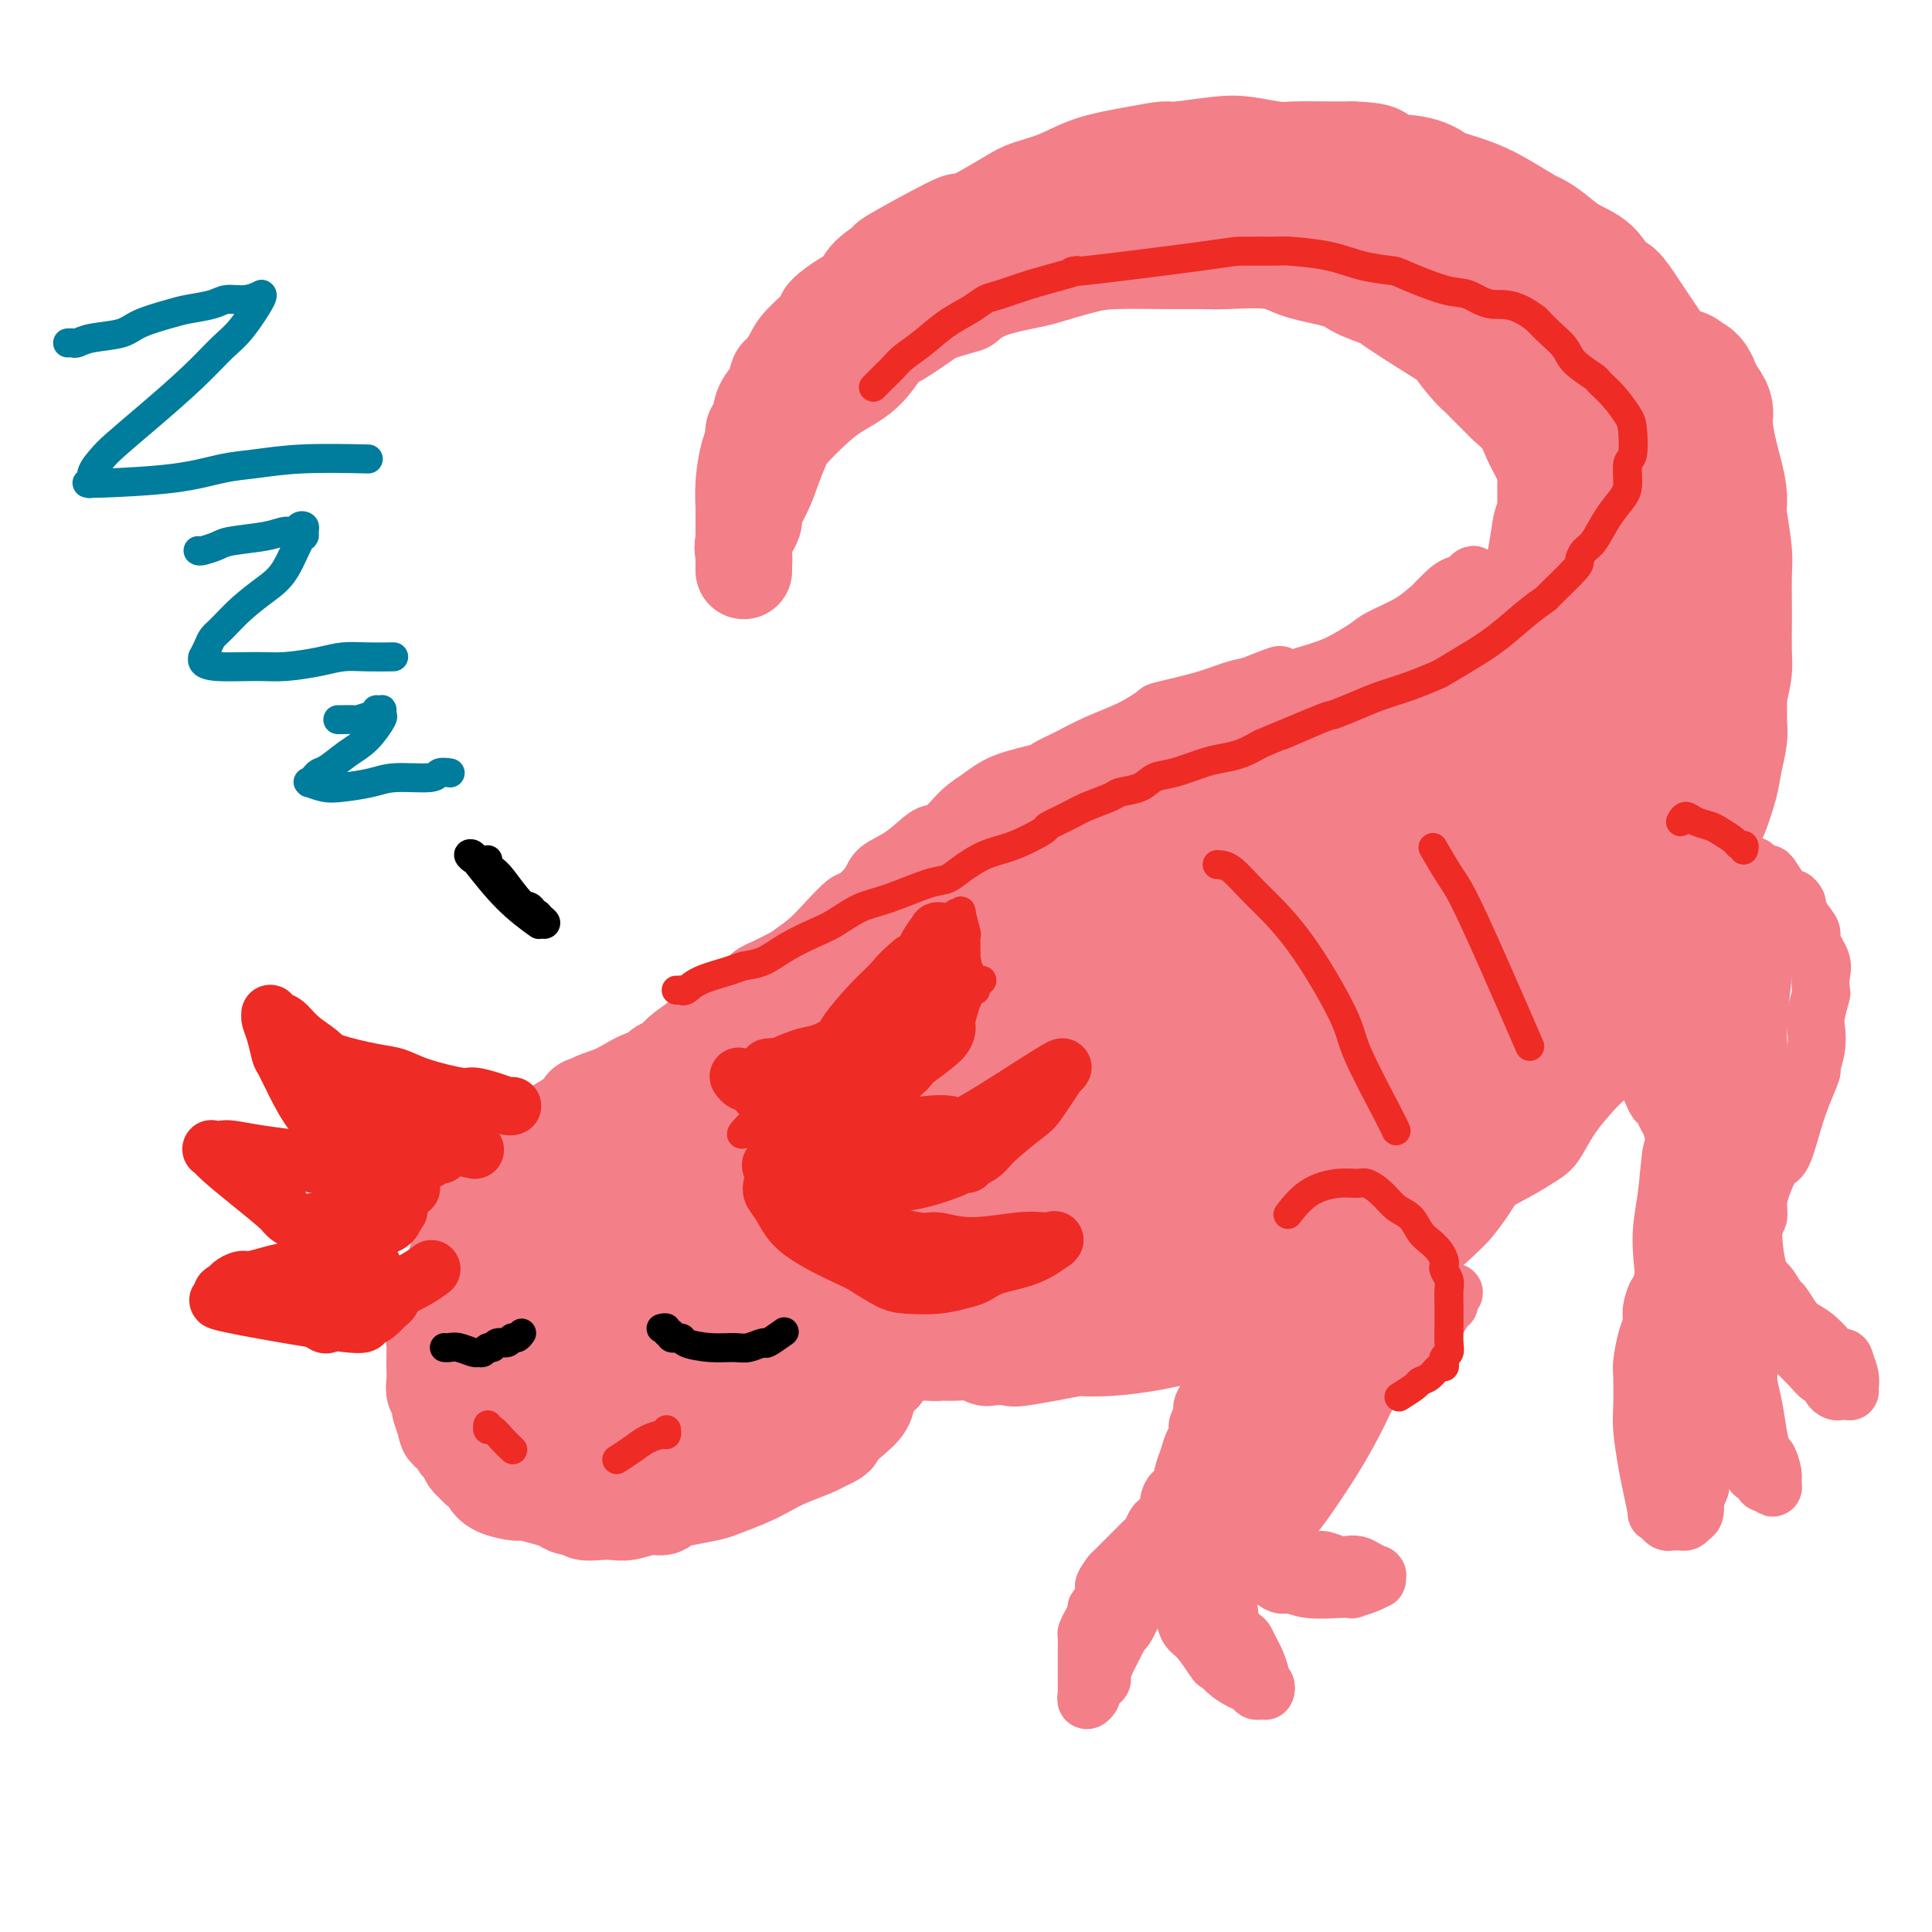 <svg viewBox='0 0 400 400' version='1.1' xmlns='http://www.w3.org/2000/svg' xmlns:xlink='http://www.w3.org/1999/xlink'><g fill='none' stroke='rgb(243,127,137)' stroke-width='20' stroke-linecap='round' stroke-linejoin='round'><path d='M127,227c0.056,0.033 0.112,0.066 0,0c-0.112,-0.066 -0.393,-0.231 -1,0c-0.607,0.231 -1.540,0.856 -2,1c-0.460,0.144 -0.447,-0.195 -1,0c-0.553,0.195 -1.671,0.922 -2,1c-0.329,0.078 0.133,-0.493 0,0c-0.133,0.493 -0.861,2.052 -2,3c-1.139,0.948 -2.690,1.286 -4,2c-1.310,0.714 -2.381,1.803 -4,3c-1.619,1.197 -3.787,2.503 -5,3c-1.213,0.497 -1.472,0.187 -2,1c-0.528,0.813 -1.325,2.750 -2,4c-0.675,1.250 -1.227,1.813 -2,3c-0.773,1.187 -1.766,2.998 -2,4c-0.234,1.002 0.293,1.194 0,2c-0.293,0.806 -1.405,2.227 -2,3c-0.595,0.773 -0.671,0.897 -1,2c-0.329,1.103 -0.910,3.186 -1,4c-0.090,0.814 0.312,0.359 0,1c-0.312,0.641 -1.337,2.379 -2,4c-0.663,1.621 -0.962,3.124 -1,4c-0.038,0.876 0.186,1.126 0,2c-0.186,0.874 -0.782,2.373 -1,3c-0.218,0.627 -0.060,0.381 0,1c0.060,0.619 0.020,2.102 0,3c-0.020,0.898 -0.020,1.213 0,2c0.020,0.787 0.061,2.048 0,3c-0.061,0.952 -0.222,1.595 0,2c0.222,0.405 0.829,0.570 1,1c0.171,0.430 -0.094,1.123 0,2c0.094,0.877 0.547,1.939 1,3'/><path d='M92,294c0.488,3.052 0.708,2.184 1,2c0.292,-0.184 0.656,0.318 1,1c0.344,0.682 0.670,1.546 1,2c0.330,0.454 0.666,0.498 1,1c0.334,0.502 0.667,1.461 1,2c0.333,0.539 0.668,0.659 1,1c0.332,0.341 0.663,0.904 1,1c0.337,0.096 0.679,-0.276 1,0c0.321,0.276 0.620,1.201 1,2c0.380,0.799 0.840,1.471 2,2c1.160,0.529 3.020,0.916 4,1c0.980,0.084 1.079,-0.136 2,0c0.921,0.136 2.665,0.629 4,1c1.335,0.371 2.261,0.621 3,1c0.739,0.379 1.289,0.886 2,1c0.711,0.114 1.582,-0.164 2,0c0.418,0.164 0.383,0.772 1,1c0.617,0.228 1.885,0.076 3,0c1.115,-0.076 2.075,-0.076 3,0c0.925,0.076 1.813,0.228 3,0c1.187,-0.228 2.671,-0.835 4,-1c1.329,-0.165 2.503,0.111 3,0c0.497,-0.111 0.317,-0.610 1,-1c0.683,-0.390 2.230,-0.671 4,-1c1.770,-0.329 3.763,-0.707 5,-1c1.237,-0.293 1.718,-0.502 3,-1c1.282,-0.498 3.366,-1.285 5,-2c1.634,-0.715 2.820,-1.356 4,-2c1.180,-0.644 2.356,-1.289 4,-2c1.644,-0.711 3.755,-1.489 5,-2c1.245,-0.511 1.622,-0.756 2,-1'/><path d='M170,299c4.102,-1.857 2.857,-1.500 3,-2c0.143,-0.500 1.674,-1.858 3,-3c1.326,-1.142 2.448,-2.070 3,-3c0.552,-0.930 0.533,-1.862 1,-3c0.467,-1.138 1.420,-2.481 2,-3c0.580,-0.519 0.786,-0.216 1,-1c0.214,-0.784 0.435,-2.657 1,-4c0.565,-1.343 1.473,-2.155 2,-3c0.527,-0.845 0.675,-1.724 1,-3c0.325,-1.276 0.829,-2.951 1,-4c0.171,-1.049 0.008,-1.474 0,-2c-0.008,-0.526 0.137,-1.154 0,-2c-0.137,-0.846 -0.557,-1.909 -1,-3c-0.443,-1.091 -0.910,-2.210 -1,-3c-0.090,-0.790 0.196,-1.252 0,-2c-0.196,-0.748 -0.875,-1.782 -1,-3c-0.125,-1.218 0.303,-2.619 0,-4c-0.303,-1.381 -1.338,-2.740 -2,-4c-0.662,-1.260 -0.953,-2.419 -1,-3c-0.047,-0.581 0.148,-0.583 0,-1c-0.148,-0.417 -0.639,-1.249 -1,-2c-0.361,-0.751 -0.592,-1.423 -1,-2c-0.408,-0.577 -0.994,-1.061 -2,-2c-1.006,-0.939 -2.432,-2.334 -3,-3c-0.568,-0.666 -0.278,-0.602 -1,-1c-0.722,-0.398 -2.457,-1.259 -4,-2c-1.543,-0.741 -2.894,-1.361 -4,-2c-1.106,-0.639 -1.967,-1.295 -3,-2c-1.033,-0.705 -2.240,-1.459 -3,-2c-0.760,-0.541 -1.074,-0.869 -2,-1c-0.926,-0.131 -2.463,-0.066 -4,0'/><path d='M154,224c-4.169,-1.711 -4.091,-0.990 -5,-1c-0.909,-0.010 -2.804,-0.751 -4,-1c-1.196,-0.249 -1.694,-0.004 -2,0c-0.306,0.004 -0.421,-0.232 -1,0c-0.579,0.232 -1.621,0.930 -3,1c-1.379,0.070 -3.093,-0.490 -5,0c-1.907,0.490 -4.006,2.030 -6,3c-1.994,0.970 -3.883,1.371 -5,2c-1.117,0.629 -1.461,1.486 -2,2c-0.539,0.514 -1.271,0.686 -5,3c-3.729,2.314 -10.454,6.769 -13,9c-2.546,2.231 -0.913,2.237 -1,3c-0.087,0.763 -1.896,2.284 -3,4c-1.104,1.716 -1.504,3.628 -2,5c-0.496,1.372 -1.087,2.204 -1,4c0.087,1.796 0.853,4.555 1,6c0.147,1.445 -0.326,1.575 0,3c0.326,1.425 1.450,4.147 2,6c0.550,1.853 0.526,2.839 1,4c0.474,1.161 1.447,2.496 3,4c1.553,1.504 3.688,3.175 5,4c1.312,0.825 1.803,0.802 3,1c1.197,0.198 3.101,0.615 5,1c1.899,0.385 3.795,0.738 6,1c2.205,0.262 4.721,0.432 11,-2c6.279,-2.432 16.322,-7.466 21,-10c4.678,-2.534 3.990,-2.567 4,-3c0.010,-0.433 0.717,-1.267 2,-3c1.283,-1.733 3.141,-4.367 5,-7'/><path d='M165,263c2.290,-3.158 2.516,-4.554 3,-5c0.484,-0.446 1.225,0.056 2,-1c0.775,-1.056 1.583,-3.672 2,-5c0.417,-1.328 0.444,-1.368 0,-2c-0.444,-0.632 -1.357,-1.855 -3,-3c-1.643,-1.145 -4.016,-2.211 -5,-3c-0.984,-0.789 -0.580,-1.301 -2,-2c-1.420,-0.699 -4.663,-1.585 -8,-2c-3.337,-0.415 -6.767,-0.360 -10,0c-3.233,0.360 -6.267,1.026 -10,2c-3.733,0.974 -8.164,2.256 -10,3c-1.836,0.744 -1.077,0.952 -3,3c-1.923,2.048 -6.527,5.938 -10,9c-3.473,3.062 -5.814,5.295 -8,11c-2.186,5.705 -4.217,14.880 -5,19c-0.783,4.120 -0.318,3.184 0,4c0.318,0.816 0.488,3.384 1,5c0.512,1.616 1.367,2.278 4,3c2.633,0.722 7.044,1.503 9,2c1.956,0.497 1.457,0.711 3,0c1.543,-0.711 5.127,-2.346 9,-4c3.873,-1.654 8.036,-3.328 12,-6c3.964,-2.672 7.731,-6.342 10,-8c2.269,-1.658 3.040,-1.305 5,-3c1.960,-1.695 5.108,-5.438 7,-9c1.892,-3.562 2.529,-6.943 3,-9c0.471,-2.057 0.776,-2.788 1,-4c0.224,-1.212 0.368,-2.903 0,-4c-0.368,-1.097 -1.248,-1.599 -2,-2c-0.752,-0.401 -1.376,-0.700 -2,-1'/><path d='M158,251c-2.326,-0.600 -6.140,1.398 -10,3c-3.860,1.602 -7.767,2.806 -12,5c-4.233,2.194 -8.793,5.378 -11,7c-2.207,1.622 -2.060,1.683 -3,3c-0.940,1.317 -2.968,3.890 -4,6c-1.032,2.110 -1.067,3.759 -1,5c0.067,1.241 0.237,2.076 0,3c-0.237,0.924 -0.882,1.937 1,3c1.882,1.063 6.289,2.176 8,3c1.711,0.824 0.724,1.360 6,0c5.276,-1.360 16.815,-4.617 23,-7c6.185,-2.383 7.017,-3.892 8,-5c0.983,-1.108 2.117,-1.814 4,-3c1.883,-1.186 4.517,-2.853 6,-4c1.483,-1.147 1.817,-1.776 2,-2c0.183,-0.224 0.214,-0.043 0,0c-0.214,0.043 -0.674,-0.052 -3,1c-2.326,1.052 -6.518,3.252 -9,5c-2.482,1.748 -3.253,3.045 -4,4c-0.747,0.955 -1.468,1.569 -2,2c-0.532,0.431 -0.875,0.679 -1,1c-0.125,0.321 -0.033,0.715 0,1c0.033,0.285 0.005,0.463 1,1c0.995,0.537 3.012,1.434 6,1c2.988,-0.434 6.945,-2.199 9,-3c2.055,-0.801 2.207,-0.639 3,-1c0.793,-0.361 2.227,-1.246 3,-2c0.773,-0.754 0.887,-1.377 1,-2'/><path d='M179,276c2.440,-1.431 0.541,-1.008 0,-1c-0.541,0.008 0.277,-0.401 0,-1c-0.277,-0.599 -1.647,-1.390 -6,-1c-4.353,0.390 -11.687,1.961 -17,3c-5.313,1.039 -8.606,1.546 -12,3c-3.394,1.454 -6.891,3.855 -10,6c-3.109,2.145 -5.831,4.033 -7,5c-1.169,0.967 -0.784,1.011 -1,1c-0.216,-0.011 -1.031,-0.077 -1,0c0.031,0.077 0.909,0.298 2,0c1.091,-0.298 2.396,-1.115 4,-2c1.604,-0.885 3.505,-1.839 5,-3c1.495,-1.161 2.582,-2.530 7,-7c4.418,-4.470 12.168,-12.042 15,-15c2.832,-2.958 0.747,-1.304 0,-1c-0.747,0.304 -0.156,-0.743 0,-1c0.156,-0.257 -0.121,0.276 -1,1c-0.879,0.724 -2.359,1.640 -5,4c-2.641,2.360 -6.444,6.163 -9,9c-2.556,2.837 -3.865,4.708 -5,6c-1.135,1.292 -2.097,2.005 -3,3c-0.903,0.995 -1.746,2.274 -2,3c-0.254,0.726 0.081,0.900 0,1c-0.081,0.100 -0.576,0.125 1,-1c1.576,-1.125 5.225,-3.401 7,-5c1.775,-1.599 1.677,-2.520 3,-4c1.323,-1.480 4.066,-3.521 6,-5c1.934,-1.479 3.059,-2.398 4,-3c0.941,-0.602 1.697,-0.886 2,-1c0.303,-0.114 0.151,-0.057 0,0'/><path d='M135,270c0.060,-0.121 0.119,-0.242 0,0c-0.119,0.242 -0.418,0.848 -1,1c-0.582,0.152 -1.448,-0.151 -3,1c-1.552,1.151 -3.791,3.757 -5,5c-1.209,1.243 -1.388,1.122 -2,2c-0.612,0.878 -1.656,2.753 -2,4c-0.344,1.247 0.013,1.865 0,3c-0.013,1.135 -0.398,2.785 2,5c2.398,2.215 7.577,4.994 10,6c2.423,1.006 2.091,0.240 3,0c0.909,-0.240 3.059,0.047 6,0c2.941,-0.047 6.672,-0.427 9,-1c2.328,-0.573 3.251,-1.340 4,-2c0.749,-0.660 1.324,-1.213 2,-2c0.676,-0.787 1.454,-1.807 2,-3c0.546,-1.193 0.861,-2.558 1,-3c0.139,-0.442 0.104,0.039 0,0c-0.104,-0.039 -0.275,-0.596 0,-1c0.275,-0.404 0.996,-0.653 -1,0c-1.996,0.653 -6.708,2.208 -10,4c-3.292,1.792 -5.165,3.821 -6,5c-0.835,1.179 -0.633,1.506 -1,2c-0.367,0.494 -1.305,1.153 -2,2c-0.695,0.847 -1.149,1.882 0,2c1.149,0.118 3.900,-0.681 5,-1c1.100,-0.319 0.550,-0.160 0,0'/><path d='M123,232c-0.185,0.179 -0.371,0.357 0,0c0.371,-0.357 1.297,-1.251 2,-2c0.703,-0.749 1.181,-1.353 2,-2c0.819,-0.647 1.977,-1.339 3,-2c1.023,-0.661 1.911,-1.293 3,-2c1.089,-0.707 2.379,-1.489 3,-2c0.621,-0.511 0.573,-0.750 1,-1c0.427,-0.250 1.330,-0.509 2,-1c0.670,-0.491 1.107,-1.213 2,-2c0.893,-0.787 2.242,-1.640 4,-3c1.758,-1.360 3.925,-3.228 5,-4c1.075,-0.772 1.058,-0.448 2,-1c0.942,-0.552 2.842,-1.979 4,-3c1.158,-1.021 1.572,-1.636 2,-2c0.428,-0.364 0.870,-0.479 2,-1c1.130,-0.521 2.950,-1.449 4,-2c1.050,-0.551 1.332,-0.725 2,-1c0.668,-0.275 1.721,-0.650 3,-1c1.279,-0.350 2.783,-0.674 4,-1c1.217,-0.326 2.148,-0.653 3,-1c0.852,-0.347 1.625,-0.713 2,-1c0.375,-0.287 0.351,-0.496 1,-1c0.649,-0.504 1.973,-1.304 3,-2c1.027,-0.696 1.759,-1.289 3,-2c1.241,-0.711 2.990,-1.538 4,-2c1.010,-0.462 1.281,-0.557 2,-1c0.719,-0.443 1.886,-1.235 3,-2c1.114,-0.765 2.175,-1.504 3,-2c0.825,-0.496 1.412,-0.748 2,-1'/><path d='M199,184c6.706,-3.427 2.969,-1.496 2,-1c-0.969,0.496 0.828,-0.444 2,-1c1.172,-0.556 1.718,-0.726 3,-1c1.282,-0.274 3.301,-0.650 5,-1c1.699,-0.350 3.076,-0.675 4,-1c0.924,-0.325 1.393,-0.652 2,-1c0.607,-0.348 1.353,-0.719 2,-1c0.647,-0.281 1.196,-0.473 2,-1c0.804,-0.527 1.864,-1.389 3,-2c1.136,-0.611 2.347,-0.972 3,-1c0.653,-0.028 0.748,0.277 1,0c0.252,-0.277 0.662,-1.135 2,-2c1.338,-0.865 3.605,-1.738 5,-2c1.395,-0.262 1.918,0.088 2,0c0.082,-0.088 -0.277,-0.615 0,-1c0.277,-0.385 1.190,-0.629 2,-1c0.810,-0.371 1.515,-0.869 2,-1c0.485,-0.131 0.748,0.106 1,0c0.252,-0.106 0.491,-0.554 1,-1c0.509,-0.446 1.288,-0.889 2,-1c0.712,-0.111 1.356,0.110 2,0c0.644,-0.110 1.289,-0.550 2,-1c0.711,-0.450 1.489,-0.909 2,-1c0.511,-0.091 0.754,0.186 1,0c0.246,-0.186 0.495,-0.834 1,-1c0.505,-0.166 1.265,0.152 2,0c0.735,-0.152 1.444,-0.773 2,-1c0.556,-0.227 0.957,-0.061 1,0c0.043,0.061 -0.274,0.017 0,0c0.274,-0.017 1.137,-0.009 2,0'/><path d='M260,160c9.615,-3.935 3.153,-1.773 1,-1c-2.153,0.773 0.004,0.156 1,0c0.996,-0.156 0.831,0.150 1,0c0.169,-0.150 0.671,-0.757 1,-1c0.329,-0.243 0.487,-0.122 1,0c0.513,0.122 1.383,0.244 2,0c0.617,-0.244 0.980,-0.854 1,-1c0.020,-0.146 -0.303,0.172 0,0c0.303,-0.172 1.232,-0.834 2,-1c0.768,-0.166 1.376,0.163 2,0c0.624,-0.163 1.266,-0.817 2,-1c0.734,-0.183 1.561,0.107 2,0c0.439,-0.107 0.490,-0.610 1,-1c0.510,-0.390 1.479,-0.667 2,-1c0.521,-0.333 0.594,-0.722 1,-1c0.406,-0.278 1.147,-0.444 2,-1c0.853,-0.556 1.819,-1.501 3,-2c1.181,-0.499 2.577,-0.551 4,-1c1.423,-0.449 2.874,-1.293 4,-2c1.126,-0.707 1.928,-1.276 3,-2c1.072,-0.724 2.413,-1.601 3,-2c0.587,-0.399 0.419,-0.319 1,-1c0.581,-0.681 1.912,-2.124 3,-3c1.088,-0.876 1.933,-1.185 3,-2c1.067,-0.815 2.355,-2.135 3,-3c0.645,-0.865 0.645,-1.276 1,-2c0.355,-0.724 1.065,-1.763 2,-3c0.935,-1.237 2.096,-2.672 3,-4c0.904,-1.328 1.551,-2.550 2,-4c0.449,-1.450 0.700,-3.129 1,-5c0.300,-1.871 0.650,-3.936 1,-6'/><path d='M319,109c0.536,-2.285 0.876,-2.499 1,-3c0.124,-0.501 0.031,-1.291 0,-2c-0.031,-0.709 -0.001,-1.336 0,-2c0.001,-0.664 -0.029,-1.363 0,-2c0.029,-0.637 0.116,-1.211 0,-2c-0.116,-0.789 -0.435,-1.792 -1,-3c-0.565,-1.208 -1.376,-2.620 -2,-4c-0.624,-1.380 -1.060,-2.726 -2,-4c-0.940,-1.274 -2.386,-2.474 -3,-3c-0.614,-0.526 -0.398,-0.377 -1,-1c-0.602,-0.623 -2.021,-2.017 -3,-3c-0.979,-0.983 -1.517,-1.556 -2,-2c-0.483,-0.444 -0.909,-0.758 -2,-2c-1.091,-1.242 -2.845,-3.410 -3,-4c-0.155,-0.590 1.289,0.400 -1,-1c-2.289,-1.400 -8.310,-5.190 -11,-7c-2.690,-1.810 -2.048,-1.641 -3,-2c-0.952,-0.359 -3.497,-1.245 -5,-2c-1.503,-0.755 -1.965,-1.379 -4,-2c-2.035,-0.621 -5.644,-1.238 -8,-2c-2.356,-0.762 -3.459,-1.669 -6,-2c-2.541,-0.331 -6.522,-0.087 -9,0c-2.478,0.087 -3.455,0.016 -5,0c-1.545,-0.016 -3.658,0.022 -7,0c-3.342,-0.022 -7.912,-0.106 -11,0c-3.088,0.106 -4.692,0.401 -7,1c-2.308,0.599 -5.320,1.501 -7,2c-1.680,0.499 -2.029,0.596 -4,1c-1.971,0.404 -5.563,1.115 -8,2c-2.437,0.885 -3.718,1.942 -5,3'/><path d='M200,63c-6.281,1.843 -6.482,1.952 -8,3c-1.518,1.048 -4.352,3.035 -6,4c-1.648,0.965 -2.112,0.909 -3,2c-0.888,1.091 -2.202,3.329 -4,5c-1.798,1.671 -4.082,2.774 -6,4c-1.918,1.226 -3.472,2.574 -5,4c-1.528,1.426 -3.030,2.928 -4,4c-0.970,1.072 -1.407,1.713 -2,3c-0.593,1.287 -1.343,3.219 -2,5c-0.657,1.781 -1.220,3.411 -2,5c-0.780,1.589 -1.778,3.136 -2,4c-0.222,0.864 0.333,1.044 0,2c-0.333,0.956 -1.553,2.686 -2,4c-0.447,1.314 -0.120,2.210 0,3c0.120,0.790 0.032,1.472 0,2c-0.032,0.528 -0.009,0.901 0,1c0.009,0.099 0.002,-0.075 0,0c-0.002,0.075 -0.001,0.399 0,0c0.001,-0.399 0.000,-1.519 0,-2c-0.000,-0.481 0.000,-0.321 0,-1c-0.000,-0.679 -0.001,-2.195 0,-3c0.001,-0.805 0.003,-0.898 0,-2c-0.003,-1.102 -0.012,-3.212 0,-4c0.012,-0.788 0.044,-0.252 0,-1c-0.044,-0.748 -0.166,-2.778 0,-5c0.166,-2.222 0.619,-4.635 1,-6c0.381,-1.365 0.691,-1.683 1,-2'/><path d='M156,92c0.257,-4.409 -0.100,-2.432 0,-2c0.100,0.432 0.656,-0.680 1,-2c0.344,-1.320 0.477,-2.846 1,-4c0.523,-1.154 1.436,-1.935 2,-3c0.564,-1.065 0.779,-2.415 1,-3c0.221,-0.585 0.448,-0.407 1,-1c0.552,-0.593 1.428,-1.959 2,-3c0.572,-1.041 0.839,-1.759 2,-3c1.161,-1.241 3.214,-3.006 4,-4c0.786,-0.994 0.304,-1.217 1,-2c0.696,-0.783 2.568,-2.127 4,-3c1.432,-0.873 2.422,-1.275 3,-2c0.578,-0.725 0.742,-1.774 2,-3c1.258,-1.226 3.610,-2.630 4,-3c0.390,-0.370 -1.182,0.294 1,-1c2.182,-1.294 8.118,-4.545 11,-6c2.882,-1.455 2.709,-1.113 3,-1c0.291,0.113 1.046,-0.004 3,-1c1.954,-0.996 5.108,-2.872 7,-4c1.892,-1.128 2.521,-1.508 4,-2c1.479,-0.492 3.809,-1.098 6,-2c2.191,-0.902 4.245,-2.102 7,-3c2.755,-0.898 6.212,-1.496 9,-2c2.788,-0.504 4.907,-0.916 6,-1c1.093,-0.084 1.160,0.160 3,0c1.840,-0.160 5.454,-0.722 8,-1c2.546,-0.278 4.025,-0.271 6,0c1.975,0.271 4.447,0.804 6,1c1.553,0.196 2.187,0.053 4,0c1.813,-0.053 4.804,-0.015 7,0c2.196,0.015 3.598,0.008 5,0'/><path d='M280,31c7.974,0.267 5.408,1.436 6,2c0.592,0.564 4.341,0.524 7,1c2.659,0.476 4.229,1.469 5,2c0.771,0.531 0.744,0.600 2,1c1.256,0.400 3.795,1.131 6,2c2.205,0.869 4.076,1.874 6,3c1.924,1.126 3.901,2.372 5,3c1.099,0.628 1.320,0.639 2,1c0.680,0.361 1.819,1.074 3,2c1.181,0.926 2.404,2.065 4,3c1.596,0.935 3.566,1.664 5,3c1.434,1.336 2.331,3.278 3,4c0.669,0.722 1.110,0.224 2,1c0.890,0.776 2.230,2.825 3,4c0.770,1.175 0.972,1.477 2,3c1.028,1.523 2.884,4.266 4,6c1.116,1.734 1.493,2.460 2,3c0.507,0.540 1.144,0.895 2,2c0.856,1.105 1.931,2.961 3,5c1.069,2.039 2.131,4.262 3,6c0.869,1.738 1.543,2.993 2,5c0.457,2.007 0.697,4.768 1,6c0.303,1.232 0.670,0.935 1,2c0.330,1.065 0.624,3.493 1,6c0.376,2.507 0.832,5.094 1,7c0.168,1.906 0.046,3.131 0,5c-0.046,1.869 -0.015,4.382 0,6c0.015,1.618 0.014,2.341 0,4c-0.014,1.659 -0.042,4.254 0,6c0.042,1.746 0.155,2.642 0,4c-0.155,1.358 -0.577,3.179 -1,5'/><path d='M360,144c-0.014,6.967 -0.049,5.885 0,6c0.049,0.115 0.183,1.428 0,3c-0.183,1.572 -0.682,3.404 -1,5c-0.318,1.596 -0.455,2.955 -1,5c-0.545,2.045 -1.497,4.775 -2,6c-0.503,1.225 -0.556,0.946 -1,2c-0.444,1.054 -1.279,3.442 -2,5c-0.721,1.558 -1.329,2.286 -2,4c-0.671,1.714 -1.404,4.414 -2,6c-0.596,1.586 -1.056,2.060 -2,4c-0.944,1.940 -2.372,5.347 -3,7c-0.628,1.653 -0.457,1.551 -1,3c-0.543,1.449 -1.800,4.448 -3,7c-1.200,2.552 -2.344,4.656 -3,6c-0.656,1.344 -0.823,1.929 -2,3c-1.177,1.071 -3.363,2.628 -5,4c-1.637,1.372 -2.726,2.559 -4,4c-1.274,1.441 -2.732,3.137 -4,5c-1.268,1.863 -2.344,3.894 -3,5c-0.656,1.106 -0.890,1.287 -2,2c-1.110,0.713 -3.096,1.956 -5,3c-1.904,1.044 -3.725,1.887 -5,3c-1.275,1.113 -2.003,2.495 -3,4c-0.997,1.505 -2.263,3.133 -3,4c-0.737,0.867 -0.946,0.975 -2,2c-1.054,1.025 -2.954,2.968 -5,4c-2.046,1.032 -4.239,1.153 -6,2c-1.761,0.847 -3.089,2.420 -4,3c-0.911,0.580 -1.403,0.166 -3,1c-1.597,0.834 -4.298,2.917 -7,5'/><path d='M274,267c-5.453,2.847 -6.587,2.465 -8,3c-1.413,0.535 -3.105,1.989 -6,3c-2.895,1.011 -6.992,1.581 -9,2c-2.008,0.419 -1.928,0.687 -3,1c-1.072,0.313 -3.296,0.670 -5,1c-1.704,0.330 -2.888,0.632 -5,1c-2.112,0.368 -5.150,0.803 -8,1c-2.850,0.197 -5.510,0.158 -6,0c-0.490,-0.158 1.192,-0.434 -1,0c-2.192,0.434 -8.257,1.576 -11,2c-2.743,0.424 -2.166,0.128 -3,0c-0.834,-0.128 -3.081,-0.087 -4,0c-0.919,0.087 -0.511,0.219 -1,0c-0.489,-0.219 -1.874,-0.791 -3,-1c-1.126,-0.209 -1.991,-0.056 -3,0c-1.009,0.056 -2.162,0.015 -3,0c-0.838,-0.015 -1.361,-0.004 -2,0c-0.639,0.004 -1.392,0.002 -2,0c-0.608,-0.002 -1.070,-0.003 -1,0c0.070,0.003 0.671,0.011 1,0c0.329,-0.011 0.385,-0.040 1,0c0.615,0.040 1.788,0.149 3,0c1.212,-0.149 2.463,-0.557 6,-1c3.537,-0.443 9.360,-0.923 12,-1c2.640,-0.077 2.095,0.248 4,0c1.905,-0.248 6.258,-1.071 10,-2c3.742,-0.929 6.871,-1.965 10,-3'/><path d='M237,273c8.946,-2.063 8.311,-3.721 9,-5c0.689,-1.279 2.702,-2.179 5,-3c2.298,-0.821 4.880,-1.564 8,-3c3.120,-1.436 6.779,-3.564 10,-5c3.221,-1.436 6.006,-2.181 9,-4c2.994,-1.819 6.197,-4.712 8,-6c1.803,-1.288 2.207,-0.969 4,-2c1.793,-1.031 4.975,-3.410 7,-5c2.025,-1.590 2.891,-2.390 4,-4c1.109,-1.610 2.460,-4.032 3,-5c0.540,-0.968 0.270,-0.484 0,0'/></g>
<g fill='none' stroke='rgb(243,127,137)' stroke-width='28' stroke-linecap='round' stroke-linejoin='round'><path d='M200,236c-0.758,0.746 -1.517,1.491 1,0c2.517,-1.491 8.309,-5.220 15,-9c6.691,-3.780 14.282,-7.611 19,-10c4.718,-2.389 6.562,-3.336 12,-6c5.438,-2.664 14.470,-7.046 22,-11c7.530,-3.954 13.557,-7.480 19,-11c5.443,-3.520 10.303,-7.036 13,-9c2.697,-1.964 3.231,-2.378 5,-4c1.769,-1.622 4.771,-4.454 6,-6c1.229,-1.546 0.684,-1.807 1,-2c0.316,-0.193 1.492,-0.317 0,0c-1.492,0.317 -5.654,1.077 -9,2c-3.346,0.923 -5.877,2.010 -12,5c-6.123,2.990 -15.839,7.882 -24,13c-8.161,5.118 -14.768,10.460 -22,16c-7.232,5.540 -15.088,11.277 -19,14c-3.912,2.723 -3.878,2.431 -6,4c-2.122,1.569 -6.400,4.999 -9,7c-2.600,2.001 -3.524,2.575 -4,3c-0.476,0.425 -0.505,0.702 0,0c0.505,-0.702 1.546,-2.382 3,-4c1.454,-1.618 3.323,-3.173 9,-8c5.677,-4.827 15.163,-12.926 23,-20c7.837,-7.074 14.026,-13.124 20,-18c5.974,-4.876 11.732,-8.577 16,-12c4.268,-3.423 7.045,-6.569 8,-8c0.955,-1.431 0.087,-1.149 0,-1c-0.087,0.149 0.605,0.164 1,0c0.395,-0.164 0.491,-0.506 -3,0c-3.491,0.506 -10.569,1.859 -18,5c-7.431,3.141 -15.216,8.071 -23,13'/><path d='M244,179c-5.110,2.958 -6.386,3.852 -12,7c-5.614,3.148 -15.565,8.550 -23,13c-7.435,4.450 -12.355,7.947 -17,11c-4.645,3.053 -9.017,5.661 -14,9c-4.983,3.339 -10.577,7.407 -13,9c-2.423,1.593 -1.674,0.710 -2,1c-0.326,0.290 -1.728,1.754 -2,2c-0.272,0.246 0.585,-0.724 2,-2c1.415,-1.276 3.386,-2.856 6,-5c2.614,-2.144 5.869,-4.851 17,-11c11.131,-6.149 30.137,-15.741 39,-20c8.863,-4.259 7.582,-3.184 9,-4c1.418,-0.816 5.536,-3.523 8,-5c2.464,-1.477 3.273,-1.723 4,-2c0.727,-0.277 1.372,-0.583 2,-1c0.628,-0.417 1.241,-0.945 -1,0c-2.241,0.945 -7.334,3.363 -11,5c-3.666,1.637 -5.903,2.495 -11,5c-5.097,2.505 -13.052,6.658 -20,11c-6.948,4.342 -12.888,8.871 -17,12c-4.112,3.129 -6.395,4.856 -9,7c-2.605,2.144 -5.533,4.703 -7,6c-1.467,1.297 -1.474,1.330 -2,2c-0.526,0.670 -1.569,1.978 -2,3c-0.431,1.022 -0.248,1.760 1,3c1.248,1.240 3.561,2.982 5,4c1.439,1.018 2.003,1.313 5,2c2.997,0.687 8.428,1.768 14,2c5.572,0.232 11.286,-0.384 17,-1'/><path d='M210,242c7.642,-0.201 11.247,-1.205 17,-3c5.753,-1.795 13.654,-4.383 18,-6c4.346,-1.617 5.135,-2.265 8,-4c2.865,-1.735 7.804,-4.557 12,-7c4.196,-2.443 7.647,-4.508 10,-6c2.353,-1.492 3.608,-2.413 4,-3c0.392,-0.587 -0.078,-0.841 0,-1c0.078,-0.159 0.706,-0.223 0,0c-0.706,0.223 -2.744,0.734 -5,1c-2.256,0.266 -4.731,0.288 -16,6c-11.269,5.712 -31.334,17.114 -40,22c-8.666,4.886 -5.934,3.257 -7,4c-1.066,0.743 -5.930,3.858 -9,6c-3.070,2.142 -4.345,3.310 -5,4c-0.655,0.690 -0.691,0.903 -1,1c-0.309,0.097 -0.892,0.080 -1,0c-0.108,-0.080 0.258,-0.221 1,0c0.742,0.221 1.860,0.806 5,1c3.140,0.194 8.303,-0.001 15,-1c6.697,-0.999 14.928,-2.800 19,-4c4.072,-1.200 3.985,-1.799 8,-3c4.015,-1.201 12.132,-3.003 19,-5c6.868,-1.997 12.486,-4.189 17,-6c4.514,-1.811 7.925,-3.242 15,-8c7.075,-4.758 17.814,-12.842 22,-16c4.186,-3.158 1.819,-1.389 1,-1c-0.819,0.389 -0.091,-0.603 0,-1c0.091,-0.397 -0.454,-0.198 -1,0'/><path d='M316,212c5.351,-4.375 0.228,-2.312 -4,0c-4.228,2.312 -7.561,4.872 -13,8c-5.439,3.128 -12.983,6.822 -19,10c-6.017,3.178 -10.508,5.839 -14,8c-3.492,2.161 -5.984,3.820 -8,5c-2.016,1.180 -3.554,1.880 -6,3c-2.446,1.120 -5.799,2.662 -8,4c-2.201,1.338 -3.251,2.474 -4,3c-0.749,0.526 -1.196,0.442 -1,0c0.196,-0.442 1.035,-1.242 2,-2c0.965,-0.758 2.054,-1.475 5,-3c2.946,-1.525 7.748,-3.859 10,-5c2.252,-1.141 1.955,-1.089 4,-2c2.045,-0.911 6.433,-2.784 10,-5c3.567,-2.216 6.313,-4.777 9,-7c2.687,-2.223 5.315,-4.110 8,-6c2.685,-1.890 5.427,-3.783 7,-5c1.573,-1.217 1.976,-1.758 3,-3c1.024,-1.242 2.667,-3.186 4,-5c1.333,-1.814 2.356,-3.498 3,-5c0.644,-1.502 0.911,-2.821 2,-5c1.089,-2.179 3.002,-5.220 4,-7c0.998,-1.780 1.083,-2.301 2,-4c0.917,-1.699 2.668,-4.575 4,-8c1.332,-3.425 2.246,-7.398 3,-11c0.754,-3.602 1.346,-6.831 2,-9c0.654,-2.169 1.368,-3.276 2,-6c0.632,-2.724 1.180,-7.064 2,-10c0.820,-2.936 1.910,-4.468 3,-6'/><path d='M328,139c2.281,-7.943 1.984,-6.801 2,-7c0.016,-0.199 0.344,-1.741 1,-3c0.656,-1.259 1.640,-2.236 2,-3c0.360,-0.764 0.097,-1.315 0,-1c-0.097,0.315 -0.029,1.497 0,2c0.029,0.503 0.019,0.326 -1,2c-1.019,1.674 -3.049,5.200 -5,10c-1.951,4.800 -3.825,10.873 -6,15c-2.175,4.127 -4.651,6.309 -8,10c-3.349,3.691 -7.571,8.892 -9,11c-1.429,2.108 -0.067,1.125 -4,4c-3.933,2.875 -13.163,9.608 -17,12c-3.837,2.392 -2.280,0.441 -2,0c0.280,-0.441 -0.715,0.627 -1,1c-0.285,0.373 0.142,0.052 0,0c-0.142,-0.052 -0.851,0.163 -1,0c-0.149,-0.163 0.262,-0.706 0,-1c-0.262,-0.294 -1.197,-0.338 1,-5c2.197,-4.662 7.526,-13.942 10,-18c2.474,-4.058 2.093,-2.895 3,-4c0.907,-1.105 3.102,-4.479 6,-8c2.898,-3.521 6.499,-7.188 10,-10c3.501,-2.812 6.903,-4.769 10,-7c3.097,-2.231 5.888,-4.736 8,-6c2.112,-1.264 3.546,-1.287 5,-2c1.454,-0.713 2.930,-2.115 4,-3c1.070,-0.885 1.734,-1.253 2,-1c0.266,0.253 0.133,1.126 0,2'/><path d='M338,129c1.309,-0.082 -0.917,1.711 -4,6c-3.083,4.289 -7.021,11.072 -10,17c-2.979,5.928 -4.998,10.999 -7,16c-2.002,5.001 -3.986,9.932 -6,15c-2.014,5.068 -4.057,10.275 -5,13c-0.943,2.725 -0.786,2.969 -1,5c-0.214,2.031 -0.800,5.849 -1,8c-0.200,2.151 -0.015,2.635 0,3c0.015,0.365 -0.140,0.611 0,1c0.140,0.389 0.575,0.922 1,1c0.425,0.078 0.840,-0.298 2,0c1.160,0.298 3.066,1.272 9,-4c5.934,-5.272 15.896,-16.789 20,-22c4.104,-5.211 2.351,-4.115 2,-4c-0.351,0.115 0.699,-0.749 2,-3c1.301,-2.251 2.853,-5.889 4,-9c1.147,-3.111 1.890,-5.696 3,-8c1.110,-2.304 2.589,-4.329 3,-6c0.411,-1.671 -0.245,-2.990 0,-5c0.245,-2.010 1.390,-4.711 2,-8c0.610,-3.289 0.684,-7.166 1,-10c0.316,-2.834 0.875,-4.623 1,-7c0.125,-2.377 -0.183,-5.340 0,-7c0.183,-1.660 0.858,-2.017 1,-4c0.142,-1.983 -0.248,-5.590 0,-8c0.248,-2.410 1.133,-3.621 1,-6c-0.133,-2.379 -1.283,-5.926 -2,-9c-0.717,-3.074 -1.001,-5.674 -1,-7c0.001,-1.326 0.286,-1.379 0,-2c-0.286,-0.621 -1.143,-1.811 -2,-3'/><path d='M351,82c-1.162,-3.867 -1.569,-3.036 -2,-3c-0.431,0.036 -0.888,-0.724 -1,-1c-0.112,-0.276 0.121,-0.070 0,0c-0.121,0.070 -0.595,0.002 -1,0c-0.405,-0.002 -0.742,0.060 -1,0c-0.258,-0.060 -0.436,-0.243 -1,1c-0.564,1.243 -1.512,3.913 -2,6c-0.488,2.087 -0.516,3.591 -1,7c-0.484,3.409 -1.426,8.724 -2,13c-0.574,4.276 -0.782,7.514 -1,11c-0.218,3.486 -0.448,7.220 -1,10c-0.552,2.780 -1.426,4.605 -2,6c-0.574,1.395 -0.846,2.360 -1,3c-0.154,0.640 -0.188,0.953 0,0c0.188,-0.953 0.598,-3.174 1,-5c0.402,-1.826 0.796,-3.257 1,-5c0.204,-1.743 0.220,-3.798 0,-5c-0.220,-1.202 -0.675,-1.551 -1,-3c-0.325,-1.449 -0.520,-3.999 -1,-6c-0.480,-2.001 -1.246,-3.454 -2,-5c-0.754,-1.546 -1.496,-3.186 -2,-6c-0.504,-2.814 -0.769,-6.804 -1,-9c-0.231,-2.196 -0.429,-2.600 -1,-4c-0.571,-1.400 -1.514,-3.798 -2,-6c-0.486,-2.202 -0.516,-4.208 -1,-6c-0.484,-1.792 -1.424,-3.369 -2,-5c-0.576,-1.631 -0.788,-3.315 -1,-5'/><path d='M323,65c-2.332,-8.560 -1.161,-2.459 -1,-1c0.161,1.459 -0.687,-1.726 -2,-4c-1.313,-2.274 -3.093,-3.639 -5,-5c-1.907,-1.361 -3.943,-2.718 -6,-4c-2.057,-1.282 -4.135,-2.491 -5,-3c-0.865,-0.509 -0.518,-0.320 -3,-1c-2.482,-0.680 -7.794,-2.231 -11,-3c-3.206,-0.769 -4.308,-0.757 -8,-1c-3.692,-0.243 -9.975,-0.741 -13,-1c-3.025,-0.259 -2.791,-0.281 -5,0c-2.209,0.281 -6.862,0.864 -10,1c-3.138,0.136 -4.763,-0.174 -10,0c-5.237,0.174 -14.088,0.831 -18,1c-3.912,0.169 -2.885,-0.152 -3,0c-0.115,0.152 -1.370,0.775 -2,1c-0.630,0.225 -0.634,0.050 -1,0c-0.366,-0.050 -1.094,0.024 -1,0c0.094,-0.024 1.011,-0.147 1,0c-0.011,0.147 -0.951,0.565 0,1c0.951,0.435 3.794,0.887 7,1c3.206,0.113 6.777,-0.114 9,0c2.223,0.114 3.099,0.569 5,1c1.901,0.431 4.829,0.837 6,1c1.171,0.163 0.586,0.081 0,0'/></g>
<g fill='none' stroke='rgb(243,127,137)' stroke-width='12' stroke-linecap='round' stroke-linejoin='round'><path d='M254,264c-0.002,-0.030 -0.003,-0.061 0,0c0.003,0.061 0.012,0.212 0,1c-0.012,0.788 -0.043,2.212 0,4c0.043,1.788 0.161,3.939 0,6c-0.161,2.061 -0.602,4.033 -1,5c-0.398,0.967 -0.752,0.930 -1,2c-0.248,1.070 -0.391,3.245 -1,5c-0.609,1.755 -1.683,3.088 -2,4c-0.317,0.912 0.122,1.403 0,2c-0.122,0.597 -0.806,1.302 -1,2c-0.194,0.698 0.103,1.390 0,2c-0.103,0.610 -0.605,1.139 -1,2c-0.395,0.861 -0.684,2.054 -1,3c-0.316,0.946 -0.658,1.644 -1,3c-0.342,1.356 -0.684,3.371 -1,4c-0.316,0.629 -0.606,-0.129 -1,0c-0.394,0.129 -0.893,1.144 -1,2c-0.107,0.856 0.179,1.552 0,2c-0.179,0.448 -0.821,0.649 -1,1c-0.179,0.351 0.107,0.854 0,1c-0.107,0.146 -0.606,-0.063 -1,0c-0.394,0.063 -0.683,0.398 -1,1c-0.317,0.602 -0.663,1.471 -1,2c-0.337,0.529 -0.667,0.718 -1,1c-0.333,0.282 -0.670,0.657 -1,1c-0.330,0.343 -0.652,0.656 -1,1c-0.348,0.344 -0.722,0.721 -1,1c-0.278,0.279 -0.459,0.460 -1,1c-0.541,0.540 -1.440,1.440 -2,2c-0.560,0.560 -0.780,0.780 -1,1'/><path d='M230,326c-2.349,3.141 -1.221,2.493 -1,3c0.221,0.507 -0.466,2.167 -1,3c-0.534,0.833 -0.913,0.837 -1,1c-0.087,0.163 0.120,0.485 0,1c-0.120,0.515 -0.568,1.222 -1,2c-0.432,0.778 -0.848,1.627 -1,2c-0.152,0.373 -0.041,0.269 0,1c0.041,0.731 0.011,2.296 0,3c-0.011,0.704 -0.003,0.547 0,1c0.003,0.453 0.001,1.518 0,3c-0.001,1.482 -0.001,3.383 0,4c0.001,0.617 0.005,-0.048 0,0c-0.005,0.048 -0.017,0.810 0,1c0.017,0.190 0.065,-0.191 0,0c-0.065,0.191 -0.243,0.954 0,1c0.243,0.046 0.905,-0.624 1,-1c0.095,-0.376 -0.378,-0.457 0,-1c0.378,-0.543 1.607,-1.548 2,-2c0.393,-0.452 -0.048,-0.349 0,-1c0.048,-0.651 0.587,-2.055 1,-3c0.413,-0.945 0.702,-1.432 1,-2c0.298,-0.568 0.605,-1.216 1,-2c0.395,-0.784 0.879,-1.705 1,-2c0.121,-0.295 -0.121,0.036 0,0c0.121,-0.036 0.606,-0.439 1,-1c0.394,-0.561 0.697,-1.281 1,-2'/><path d='M234,335c1.571,-2.723 1.000,-2.029 1,-2c0.000,0.029 0.573,-0.607 1,-1c0.427,-0.393 0.710,-0.543 1,-1c0.290,-0.457 0.588,-1.221 1,-2c0.412,-0.779 0.936,-1.574 1,-2c0.064,-0.426 -0.334,-0.482 0,-1c0.334,-0.518 1.400,-1.497 2,-2c0.600,-0.503 0.735,-0.531 1,-1c0.265,-0.469 0.659,-1.379 1,-2c0.341,-0.621 0.628,-0.952 1,-1c0.372,-0.048 0.828,0.186 1,0c0.172,-0.186 0.061,-0.794 0,-1c-0.061,-0.206 -0.072,-0.011 0,0c0.072,0.011 0.229,-0.162 0,0c-0.229,0.162 -0.842,0.660 -1,1c-0.158,0.340 0.140,0.522 0,1c-0.140,0.478 -0.718,1.251 -1,2c-0.282,0.749 -0.269,1.473 0,2c0.269,0.527 0.792,0.855 1,2c0.208,1.145 0.099,3.106 0,4c-0.099,0.894 -0.190,0.720 0,1c0.190,0.280 0.659,1.013 1,2c0.341,0.987 0.553,2.227 1,3c0.447,0.773 1.128,1.078 2,2c0.872,0.922 1.936,2.461 3,4'/><path d='M251,343c1.229,1.991 0.802,0.968 1,1c0.198,0.032 1.023,1.119 2,2c0.977,0.881 2.108,1.557 3,2c0.892,0.443 1.546,0.654 2,1c0.454,0.346 0.710,0.825 1,1c0.290,0.175 0.615,0.044 1,0c0.385,-0.044 0.831,-0.001 1,0c0.169,0.001 0.060,-0.039 0,0c-0.060,0.039 -0.072,0.158 0,0c0.072,-0.158 0.227,-0.594 0,-1c-0.227,-0.406 -0.834,-0.781 -1,-1c-0.166,-0.219 0.111,-0.282 0,-1c-0.111,-0.718 -0.611,-2.090 -1,-3c-0.389,-0.910 -0.666,-1.360 -1,-2c-0.334,-0.640 -0.724,-1.472 -1,-2c-0.276,-0.528 -0.437,-0.751 -1,-1c-0.563,-0.249 -1.528,-0.524 -2,-2c-0.472,-1.476 -0.451,-4.153 -1,-6c-0.549,-1.847 -1.668,-2.863 -2,-4c-0.332,-1.137 0.121,-2.396 0,-3c-0.121,-0.604 -0.818,-0.554 -1,-1c-0.182,-0.446 0.150,-1.387 0,-2c-0.150,-0.613 -0.782,-0.896 -1,-1c-0.218,-0.104 -0.020,-0.028 0,0c0.020,0.028 -0.137,0.008 0,0c0.137,-0.008 0.569,-0.004 1,0'/><path d='M251,320c-1.273,-4.683 0.043,-1.392 1,0c0.957,1.392 1.555,0.884 2,1c0.445,0.116 0.737,0.856 1,1c0.263,0.144 0.497,-0.307 1,0c0.503,0.307 1.274,1.374 2,2c0.726,0.626 1.406,0.813 2,1c0.594,0.187 1.103,0.376 2,1c0.897,0.624 2.182,1.684 3,2c0.818,0.316 1.169,-0.111 2,0c0.831,0.111 2.141,0.759 4,1c1.859,0.241 4.267,0.075 6,0c1.733,-0.075 2.790,-0.057 3,0c0.210,0.057 -0.427,0.155 0,0c0.427,-0.155 1.918,-0.564 3,-1c1.082,-0.436 1.756,-0.901 2,-1c0.244,-0.099 0.059,0.167 0,0c-0.059,-0.167 0.006,-0.766 0,-1c-0.006,-0.234 -0.085,-0.101 0,0c0.085,0.101 0.333,0.172 0,0c-0.333,-0.172 -1.248,-0.586 -2,-1c-0.752,-0.414 -1.340,-0.828 -2,-1c-0.660,-0.172 -1.391,-0.102 -2,0c-0.609,0.102 -1.097,0.234 -2,0c-0.903,-0.234 -2.221,-0.836 -3,-1c-0.779,-0.164 -1.017,0.110 -2,0c-0.983,-0.110 -2.709,-0.603 -4,-1c-1.291,-0.397 -2.145,-0.699 -3,-1'/><path d='M265,321c-3.514,-1.013 -2.301,-1.046 -2,-1c0.301,0.046 -0.312,0.170 -1,0c-0.688,-0.170 -1.452,-0.634 -2,-1c-0.548,-0.366 -0.879,-0.634 -1,-1c-0.121,-0.366 -0.032,-0.830 0,-1c0.032,-0.170 0.009,-0.046 0,0c-0.009,0.046 -0.002,0.013 0,0c0.002,-0.013 0.001,-0.007 0,0'/><path d='M264,319c0.246,-0.145 0.493,-0.290 1,-1c0.507,-0.710 1.275,-1.984 2,-3c0.725,-1.016 1.409,-1.774 3,-4c1.591,-2.226 4.090,-5.922 6,-9c1.910,-3.078 3.229,-5.540 4,-7c0.771,-1.460 0.992,-1.918 2,-4c1.008,-2.082 2.803,-5.788 5,-8c2.197,-2.212 4.794,-2.928 7,-5c2.206,-2.072 4.019,-5.499 5,-7c0.981,-1.501 1.128,-1.078 1,-1c-0.128,0.078 -0.532,-0.191 0,-1c0.532,-0.809 1.999,-2.158 0,-1c-1.999,1.158 -7.465,4.825 -10,6c-2.535,1.175 -2.140,-0.140 -4,3c-1.860,3.140 -5.975,10.735 -8,15c-2.025,4.265 -1.961,5.200 -3,7c-1.039,1.800 -3.183,4.466 -4,6c-0.817,1.534 -0.308,1.935 -1,3c-0.692,1.065 -2.586,2.795 -2,2c0.586,-0.795 3.651,-4.114 5,-6c1.349,-1.886 0.980,-2.339 2,-5c1.020,-2.661 3.428,-7.531 5,-11c1.572,-3.469 2.308,-5.538 3,-7c0.692,-1.462 1.340,-2.317 2,-3c0.660,-0.683 1.331,-1.195 1,-1c-0.331,0.195 -1.666,1.098 -3,2'/><path d='M283,279c0.527,-2.305 -5.655,7.432 -10,13c-4.345,5.568 -6.854,6.967 -9,10c-2.146,3.033 -3.931,7.701 -5,10c-1.069,2.299 -1.424,2.229 -2,3c-0.576,0.771 -1.375,2.382 -2,3c-0.625,0.618 -1.078,0.242 -1,0c0.078,-0.242 0.685,-0.350 1,0c0.315,0.350 0.336,1.159 2,-1c1.664,-2.159 4.971,-7.286 8,-11c3.029,-3.714 5.778,-6.014 8,-9c2.222,-2.986 3.915,-6.659 5,-9c1.085,-2.341 1.560,-3.350 2,-4c0.440,-0.650 0.844,-0.940 0,-1c-0.844,-0.060 -2.936,0.109 -5,1c-2.064,0.891 -4.099,2.504 -7,5c-2.901,2.496 -6.666,5.877 -9,8c-2.334,2.123 -3.237,2.990 -5,5c-1.763,2.010 -4.387,5.162 -6,7c-1.613,1.838 -2.215,2.360 -3,3c-0.785,0.640 -1.754,1.398 0,0c1.754,-1.398 6.231,-4.951 10,-9c3.769,-4.049 6.829,-8.593 10,-13c3.171,-4.407 6.451,-8.676 9,-12c2.549,-3.324 4.367,-5.703 5,-7c0.633,-1.297 0.081,-1.513 0,-2c-0.081,-0.487 0.308,-1.244 0,-1c-0.308,0.244 -1.314,1.489 -3,3c-1.686,1.511 -4.053,3.289 -6,5c-1.947,1.711 -3.473,3.356 -5,5'/><path d='M265,281c-3.248,4.166 -4.367,8.079 -6,11c-1.633,2.921 -3.779,4.848 -5,6c-1.221,1.152 -1.515,1.527 -2,2c-0.485,0.473 -1.160,1.043 -1,1c0.160,-0.043 1.154,-0.698 2,-1c0.846,-0.302 1.544,-0.250 3,-3c1.456,-2.750 3.668,-8.303 5,-11c1.332,-2.697 1.782,-2.540 2,-3c0.218,-0.460 0.202,-1.538 0,-1c-0.202,0.538 -0.590,2.691 -1,4c-0.410,1.309 -0.841,1.776 -1,3c-0.159,1.224 -0.045,3.207 0,4c0.045,0.793 0.023,0.397 0,0'/><path d='M332,191c-0.188,-0.297 -0.377,-0.594 -1,0c-0.623,0.594 -1.682,2.079 -2,3c-0.318,0.921 0.105,1.277 0,2c-0.105,0.723 -0.737,1.813 -1,3c-0.263,1.187 -0.155,2.470 0,4c0.155,1.530 0.357,3.306 1,5c0.643,1.694 1.725,3.305 2,4c0.275,0.695 -0.258,0.475 0,1c0.258,0.525 1.305,1.794 2,3c0.695,1.206 1.037,2.350 2,3c0.963,0.650 2.548,0.807 3,1c0.452,0.193 -0.230,0.423 0,1c0.230,0.577 1.371,1.502 2,2c0.629,0.498 0.746,0.570 1,1c0.254,0.430 0.646,1.217 1,2c0.354,0.783 0.671,1.563 1,2c0.329,0.437 0.669,0.530 1,1c0.331,0.470 0.652,1.317 1,2c0.348,0.683 0.724,1.201 1,2c0.276,0.799 0.453,1.878 1,3c0.547,1.122 1.463,2.286 2,3c0.537,0.714 0.694,0.977 1,2c0.306,1.023 0.759,2.805 1,4c0.241,1.195 0.269,1.804 0,3c-0.269,1.196 -0.835,2.981 -1,4c-0.165,1.019 0.072,1.273 0,2c-0.072,0.727 -0.452,1.927 -1,3c-0.548,1.073 -1.263,2.020 -2,3c-0.737,0.980 -1.496,1.994 -2,3c-0.504,1.006 -0.752,2.003 -1,3'/><path d='M344,266c-1.246,3.561 -0.859,1.962 -1,2c-0.141,0.038 -0.808,1.711 -1,3c-0.192,1.289 0.092,2.193 0,3c-0.092,0.807 -0.561,1.518 -1,3c-0.439,1.482 -0.846,3.737 -1,5c-0.154,1.263 -0.053,1.536 0,3c0.053,1.464 0.057,4.121 0,6c-0.057,1.879 -0.174,2.982 0,5c0.174,2.018 0.639,4.951 1,7c0.361,2.049 0.618,3.213 1,5c0.382,1.787 0.890,4.195 1,5c0.110,0.805 -0.177,0.005 0,0c0.177,-0.005 0.817,0.783 1,1c0.183,0.217 -0.091,-0.138 0,0c0.091,0.138 0.546,0.769 1,1c0.454,0.231 0.905,0.062 1,0c0.095,-0.062 -0.167,-0.017 0,0c0.167,0.017 0.763,0.005 1,0c0.237,-0.005 0.115,-0.001 0,0c-0.115,0.001 -0.224,0.001 0,0c0.224,-0.001 0.781,-0.003 1,0c0.219,0.003 0.100,0.011 0,0c-0.100,-0.011 -0.181,-0.041 0,0c0.181,0.041 0.623,0.155 1,0c0.377,-0.155 0.688,-0.577 1,-1'/><path d='M350,314c1.244,-0.343 0.855,-1.702 1,-3c0.145,-1.298 0.823,-2.535 1,-3c0.177,-0.465 -0.148,-0.159 0,-1c0.148,-0.841 0.768,-2.829 1,-4c0.232,-1.171 0.077,-1.523 0,-2c-0.077,-0.477 -0.077,-1.077 0,-2c0.077,-0.923 0.230,-2.170 0,-3c-0.230,-0.830 -0.842,-1.244 -1,-2c-0.158,-0.756 0.139,-1.855 0,-4c-0.139,-2.145 -0.713,-5.337 -1,-7c-0.287,-1.663 -0.287,-1.798 0,-2c0.287,-0.202 0.862,-0.471 1,-1c0.138,-0.529 -0.159,-1.319 0,-2c0.159,-0.681 0.775,-1.254 1,-2c0.225,-0.746 0.060,-1.664 0,-2c-0.060,-0.336 -0.016,-0.088 0,0c0.016,0.088 0.003,0.016 0,0c-0.003,-0.016 0.003,0.022 0,0c-0.003,-0.022 -0.015,-0.106 0,0c0.015,0.106 0.056,0.401 0,1c-0.056,0.599 -0.208,1.500 0,2c0.208,0.500 0.777,0.598 1,1c0.223,0.402 0.098,1.108 0,2c-0.098,0.892 -0.171,1.969 0,3c0.171,1.031 0.585,2.015 1,3'/><path d='M355,286c0.493,2.013 0.724,2.046 1,3c0.276,0.954 0.595,2.830 1,4c0.405,1.170 0.895,1.633 1,2c0.105,0.367 -0.176,0.638 0,1c0.176,0.362 0.808,0.814 1,1c0.192,0.186 -0.056,0.105 0,0c0.056,-0.105 0.415,-0.234 1,1c0.585,1.234 1.397,3.832 2,5c0.603,1.168 0.998,0.905 1,1c0.002,0.095 -0.388,0.548 0,1c0.388,0.452 1.553,0.905 2,1c0.447,0.095 0.176,-0.166 0,0c-0.176,0.166 -0.258,0.760 0,1c0.258,0.240 0.854,0.126 1,0c0.146,-0.126 -0.160,-0.265 0,0c0.160,0.265 0.786,0.935 1,1c0.214,0.065 0.016,-0.476 0,-1c-0.016,-0.524 0.151,-1.031 0,-2c-0.151,-0.969 -0.619,-2.401 -1,-3c-0.381,-0.599 -0.676,-0.363 -1,-1c-0.324,-0.637 -0.679,-2.145 -1,-4c-0.321,-1.855 -0.608,-4.058 -1,-6c-0.392,-1.942 -0.889,-3.624 -1,-5c-0.111,-1.376 0.162,-2.447 0,-3c-0.162,-0.553 -0.761,-0.586 -1,-1c-0.239,-0.414 -0.120,-1.207 0,-2'/><path d='M361,280c-0.928,-4.611 -0.249,-2.138 0,-2c0.249,0.138 0.067,-2.058 0,-3c-0.067,-0.942 -0.019,-0.631 0,-1c0.019,-0.369 0.010,-1.419 0,-2c-0.010,-0.581 -0.019,-0.694 0,-1c0.019,-0.306 0.068,-0.804 0,-1c-0.068,-0.196 -0.252,-0.090 0,0c0.252,0.090 0.941,0.165 1,0c0.059,-0.165 -0.510,-0.571 0,0c0.510,0.571 2.100,2.117 3,3c0.900,0.883 1.111,1.101 2,2c0.889,0.899 2.458,2.478 4,4c1.542,1.522 3.057,2.986 4,4c0.943,1.014 1.313,1.578 2,2c0.687,0.422 1.689,0.701 2,1c0.311,0.299 -0.071,0.616 0,1c0.071,0.384 0.593,0.835 1,1c0.407,0.165 0.697,0.045 1,0c0.303,-0.045 0.617,-0.014 1,0c0.383,0.014 0.835,0.013 1,0c0.165,-0.013 0.041,-0.037 0,0c-0.041,0.037 -0.001,0.134 0,0c0.001,-0.134 -0.038,-0.497 0,-1c0.038,-0.503 0.154,-1.144 0,-2c-0.154,-0.856 -0.577,-1.928 -1,-3'/><path d='M382,282c-0.143,-1.136 -0.499,-0.974 -1,-1c-0.501,-0.026 -1.146,-0.238 -2,-1c-0.854,-0.762 -1.916,-2.072 -3,-3c-1.084,-0.928 -2.191,-1.474 -3,-2c-0.809,-0.526 -1.319,-1.031 -2,-2c-0.681,-0.969 -1.532,-2.403 -2,-3c-0.468,-0.597 -0.552,-0.358 -1,-1c-0.448,-0.642 -1.259,-2.166 -2,-3c-0.741,-0.834 -1.412,-0.977 -2,-3c-0.588,-2.023 -1.094,-5.926 -1,-8c0.094,-2.074 0.788,-2.320 1,-3c0.212,-0.680 -0.056,-1.794 0,-3c0.056,-1.206 0.437,-2.505 1,-4c0.563,-1.495 1.307,-3.186 2,-4c0.693,-0.814 1.333,-0.751 2,-2c0.667,-1.249 1.359,-3.810 2,-6c0.641,-2.190 1.230,-4.008 2,-6c0.770,-1.992 1.722,-4.159 2,-5c0.278,-0.841 -0.118,-0.355 0,-1c0.118,-0.645 0.750,-2.419 1,-4c0.250,-1.581 0.119,-2.969 0,-4c-0.119,-1.031 -0.226,-1.706 0,-3c0.226,-1.294 0.785,-3.208 1,-4c0.215,-0.792 0.088,-0.462 0,-1c-0.088,-0.538 -0.135,-1.943 0,-3c0.135,-1.057 0.453,-1.767 0,-3c-0.453,-1.233 -1.678,-2.990 -2,-4c-0.322,-1.010 0.260,-1.272 0,-2c-0.260,-0.728 -1.360,-1.922 -2,-3c-0.640,-1.078 -0.820,-2.039 -1,-3'/><path d='M372,187c-1.057,-1.858 -1.200,-0.502 -2,-1c-0.800,-0.498 -2.257,-2.849 -3,-4c-0.743,-1.151 -0.773,-1.102 -1,-1c-0.227,0.102 -0.653,0.258 -1,0c-0.347,-0.258 -0.616,-0.929 -1,-1c-0.384,-0.071 -0.884,0.459 -1,0c-0.116,-0.459 0.151,-1.905 0,1c-0.151,2.905 -0.720,10.163 -1,13c-0.280,2.837 -0.271,1.253 0,3c0.271,1.747 0.805,6.826 1,11c0.195,4.174 0.052,7.444 0,9c-0.052,1.556 -0.014,1.397 0,4c0.014,2.603 0.005,7.967 0,11c-0.005,3.033 -0.005,3.733 0,6c0.005,2.267 0.015,6.099 0,9c-0.015,2.901 -0.056,4.871 0,6c0.056,1.129 0.210,1.416 0,2c-0.210,0.584 -0.784,1.466 -1,2c-0.216,0.534 -0.073,0.722 0,1c0.073,0.278 0.075,0.646 0,1c-0.075,0.354 -0.226,0.693 0,-2c0.226,-2.693 0.830,-8.417 1,-13c0.170,-4.583 -0.094,-8.024 0,-11c0.094,-2.976 0.547,-5.488 1,-8'/><path d='M364,225c0.265,-7.125 -0.073,-8.939 0,-12c0.073,-3.061 0.555,-7.370 1,-11c0.445,-3.630 0.851,-6.582 1,-8c0.149,-1.418 0.039,-1.304 0,-2c-0.039,-0.696 -0.008,-2.203 0,-3c0.008,-0.797 -0.007,-0.884 0,0c0.007,0.884 0.035,2.740 0,1c-0.035,-1.740 -0.134,-7.074 -2,4c-1.866,11.074 -5.499,38.558 -7,50c-1.501,11.442 -0.869,6.842 -1,9c-0.131,2.158 -1.026,11.074 -1,16c0.026,4.926 0.973,5.864 1,7c0.027,1.136 -0.868,2.471 -1,3c-0.132,0.529 0.498,0.251 1,0c0.502,-0.251 0.878,-0.475 1,-3c0.122,-2.525 -0.008,-7.353 0,-11c0.008,-3.647 0.156,-6.115 0,-10c-0.156,-3.885 -0.615,-9.186 -1,-12c-0.385,-2.814 -0.695,-3.139 -1,-6c-0.305,-2.861 -0.603,-8.258 -1,-13c-0.397,-4.742 -0.891,-8.830 -1,-12c-0.109,-3.170 0.167,-5.424 0,-7c-0.167,-1.576 -0.777,-2.475 -1,-3c-0.223,-0.525 -0.060,-0.677 0,-1c0.060,-0.323 0.016,-0.818 0,-1c-0.016,-0.182 -0.005,-0.052 0,0c0.005,0.052 0.002,0.026 0,0'/><path d='M352,200c-0.724,-8.584 -0.036,-2.544 0,0c0.036,2.544 -0.582,1.591 -1,1c-0.418,-0.591 -0.637,-0.820 -1,1c-0.363,1.820 -0.871,5.689 -1,9c-0.129,3.311 0.121,6.063 0,9c-0.121,2.937 -0.611,6.058 -1,9c-0.389,2.942 -0.675,5.706 -1,7c-0.325,1.294 -0.689,1.117 -1,3c-0.311,1.883 -0.570,5.825 -1,9c-0.430,3.175 -1.029,5.583 -1,9c0.029,3.417 0.688,7.844 1,11c0.312,3.156 0.276,5.043 0,6c-0.276,0.957 -0.792,0.986 -1,2c-0.208,1.014 -0.108,3.014 0,4c0.108,0.986 0.225,0.957 0,3c-0.225,2.043 -0.792,6.158 -1,8c-0.208,1.842 -0.055,1.411 0,2c0.055,0.589 0.014,2.199 0,3c-0.014,0.801 0.000,0.795 0,1c-0.000,0.205 -0.014,0.622 0,1c0.014,0.378 0.056,0.718 0,1c-0.056,0.282 -0.211,0.505 0,1c0.211,0.495 0.789,1.261 1,2c0.211,0.739 0.056,1.451 0,2c-0.056,0.549 -0.013,0.934 0,1c0.013,0.066 -0.005,-0.187 0,0c0.005,0.187 0.032,0.813 0,1c-0.032,0.187 -0.124,-0.065 0,0c0.124,0.065 0.464,0.447 1,0c0.536,-0.447 1.268,-1.724 2,-3'/><path d='M347,303c1.258,-2.307 2.904,-7.076 4,-10c1.096,-2.924 1.641,-4.004 2,-6c0.359,-1.996 0.531,-4.908 1,-8c0.469,-3.092 1.236,-6.364 2,-9c0.764,-2.636 1.525,-4.636 2,-8c0.475,-3.364 0.663,-8.092 1,-11c0.337,-2.908 0.822,-3.994 1,-7c0.178,-3.006 0.048,-7.930 0,-11c-0.048,-3.070 -0.013,-4.287 0,-5c0.013,-0.713 0.003,-0.923 0,-1c-0.003,-0.077 -0.001,-0.022 0,0c0.001,0.022 0.000,0.011 0,0'/><path d='M153,206c-0.106,-0.026 -0.212,-0.051 0,0c0.212,0.051 0.743,0.179 1,0c0.257,-0.179 0.241,-0.666 1,-1c0.759,-0.334 2.292,-0.514 3,-1c0.708,-0.486 0.590,-1.276 1,-2c0.410,-0.724 1.349,-1.382 2,-2c0.651,-0.618 1.012,-1.197 2,-2c0.988,-0.803 2.601,-1.832 4,-3c1.399,-1.168 2.585,-2.476 4,-4c1.415,-1.524 3.059,-3.263 4,-4c0.941,-0.737 1.179,-0.471 2,-1c0.821,-0.529 2.224,-1.851 3,-3c0.776,-1.149 0.924,-2.124 2,-3c1.076,-0.876 3.081,-1.651 5,-3c1.919,-1.349 3.752,-3.271 5,-4c1.248,-0.729 1.911,-0.265 3,-1c1.089,-0.735 2.604,-2.669 4,-4c1.396,-1.331 2.672,-2.061 4,-3c1.328,-0.939 2.709,-2.089 5,-3c2.291,-0.911 5.493,-1.583 7,-2c1.507,-0.417 1.319,-0.578 2,-1c0.681,-0.422 2.232,-1.107 4,-2c1.768,-0.893 3.753,-1.996 6,-3c2.247,-1.004 4.758,-1.908 7,-3c2.242,-1.092 4.217,-2.373 5,-3c0.783,-0.627 0.375,-0.601 2,-1c1.625,-0.399 5.284,-1.223 8,-2c2.716,-0.777 4.490,-1.508 6,-2c1.510,-0.492 2.755,-0.746 4,-1'/><path d='M259,142c9.485,-3.811 5.196,-1.840 4,-1c-1.196,0.840 0.701,0.549 3,0c2.299,-0.549 4.999,-1.357 7,-2c2.001,-0.643 3.301,-1.120 5,-2c1.699,-0.880 3.797,-2.162 5,-3c1.203,-0.838 1.513,-1.232 3,-2c1.487,-0.768 4.153,-1.908 6,-3c1.847,-1.092 2.875,-2.134 4,-3c1.125,-0.866 2.348,-1.556 3,-2c0.652,-0.444 0.734,-0.643 1,-1c0.266,-0.357 0.717,-0.871 1,-1c0.283,-0.129 0.399,0.126 1,0c0.601,-0.126 1.686,-0.633 2,-1c0.314,-0.367 -0.142,-0.594 0,-1c0.142,-0.406 0.883,-0.991 1,-1c0.117,-0.009 -0.391,0.557 -1,1c-0.609,0.443 -1.320,0.763 -2,1c-0.680,0.237 -1.329,0.391 -3,2c-1.671,1.609 -4.365,4.673 -7,7c-2.635,2.327 -5.210,3.917 -8,6c-2.790,2.083 -5.794,4.660 -8,6c-2.206,1.340 -3.615,1.444 -6,3c-2.385,1.556 -5.746,4.565 -10,7c-4.254,2.435 -9.399,4.296 -14,6c-4.601,1.704 -8.656,3.251 -13,5c-4.344,1.749 -8.977,3.702 -12,5c-3.023,1.298 -4.435,1.942 -7,3c-2.565,1.058 -6.282,2.529 -10,4'/><path d='M204,175c-9.626,3.965 -5.692,2.378 -5,2c0.692,-0.378 -1.857,0.453 -3,1c-1.143,0.547 -0.878,0.809 -1,1c-0.122,0.191 -0.631,0.311 0,0c0.631,-0.311 2.401,-1.051 7,-3c4.599,-1.949 12.026,-5.106 16,-7c3.974,-1.894 4.496,-2.524 8,-4c3.504,-1.476 9.990,-3.798 16,-6c6.010,-2.202 11.544,-4.285 15,-6c3.456,-1.715 4.835,-3.062 6,-4c1.165,-0.938 2.116,-1.468 3,-2c0.884,-0.532 1.699,-1.066 2,-1c0.301,0.066 0.086,0.733 0,1c-0.086,0.267 -0.043,0.133 0,0'/></g>
<g fill='none' stroke='rgb(0,0,0)' stroke-width='6' stroke-linecap='round' stroke-linejoin='round'><path d='M137,275c-0.123,0.033 -0.245,0.065 0,0c0.245,-0.065 0.858,-0.228 1,0c0.142,0.228 -0.186,0.849 0,1c0.186,0.151 0.887,-0.166 1,0c0.113,0.166 -0.363,0.815 0,1c0.363,0.185 1.566,-0.093 2,0c0.434,0.093 0.099,0.556 1,1c0.901,0.444 3.037,0.867 5,1c1.963,0.133 3.752,-0.024 5,0c1.248,0.024 1.953,0.230 3,0c1.047,-0.230 2.435,-0.897 3,-1c0.565,-0.103 0.306,0.357 1,0c0.694,-0.357 2.341,-1.531 3,-2c0.659,-0.469 0.329,-0.235 0,0'/><path d='M108,276c-0.325,0.455 -0.650,0.911 -1,1c-0.350,0.089 -0.724,-0.187 -1,0c-0.276,0.187 -0.455,0.839 -1,1c-0.545,0.161 -1.456,-0.167 -2,0c-0.544,0.167 -0.721,0.830 -1,1c-0.279,0.170 -0.659,-0.154 -1,0c-0.341,0.154 -0.644,0.788 -1,1c-0.356,0.212 -0.764,0.004 -1,0c-0.236,-0.004 -0.298,0.195 -1,0c-0.702,-0.195 -2.044,-0.784 -3,-1c-0.956,-0.216 -1.527,-0.058 -2,0c-0.473,0.058 -0.850,0.017 -1,0c-0.150,-0.017 -0.075,-0.008 0,0'/></g>
<g fill='none' stroke='rgb(238,43,36)' stroke-width='6' stroke-linecap='round' stroke-linejoin='round'><path d='M138,296c0.040,0.441 0.080,0.882 0,1c-0.080,0.118 -0.281,-0.087 -1,0c-0.719,0.087 -1.956,0.467 -3,1c-1.044,0.533 -1.897,1.221 -3,2c-1.103,0.779 -2.458,1.651 -3,2c-0.542,0.349 -0.271,0.174 0,0'/><path d='M101,295c-0.069,0.467 -0.137,0.935 0,1c0.137,0.065 0.480,-0.271 1,0c0.520,0.271 1.217,1.150 2,2c0.783,0.850 1.652,1.671 2,2c0.348,0.329 0.174,0.164 0,0'/><path d='M154,226c-0.177,0.098 -0.353,0.197 0,0c0.353,-0.197 1.236,-0.688 2,-1c0.764,-0.312 1.410,-0.443 2,-1c0.590,-0.557 1.124,-1.539 2,-2c0.876,-0.461 2.093,-0.403 3,-1c0.907,-0.597 1.503,-1.851 3,-3c1.497,-1.149 3.893,-2.193 5,-3c1.107,-0.807 0.923,-1.375 2,-3c1.077,-1.625 3.415,-4.305 5,-6c1.585,-1.695 2.417,-2.404 4,-4c1.583,-1.596 3.915,-4.078 5,-5c1.085,-0.922 0.922,-0.285 2,-1c1.078,-0.715 3.398,-2.784 5,-4c1.602,-1.216 2.486,-1.579 3,-2c0.514,-0.421 0.660,-0.901 1,-1c0.340,-0.099 0.876,0.182 1,0c0.124,-0.182 -0.163,-0.826 0,0c0.163,0.826 0.777,3.122 1,4c0.223,0.878 0.056,0.336 0,1c-0.056,0.664 -0.000,2.533 0,4c0.000,1.467 -0.054,2.531 0,4c0.054,1.469 0.217,3.341 0,5c-0.217,1.659 -0.812,3.105 -1,4c-0.188,0.895 0.032,1.240 0,2c-0.032,0.760 -0.316,1.935 -1,3c-0.684,1.065 -1.767,2.018 -3,3c-1.233,0.982 -2.617,1.991 -4,3'/><path d='M191,222c-1.967,1.815 -3.385,3.352 -4,4c-0.615,0.648 -0.426,0.408 -1,1c-0.574,0.592 -1.910,2.015 -3,3c-1.090,0.985 -1.933,1.532 -3,2c-1.067,0.468 -2.359,0.859 -4,1c-1.641,0.141 -3.631,0.034 -5,0c-1.369,-0.034 -2.119,0.006 -3,0c-0.881,-0.006 -1.895,-0.056 -3,0c-1.105,0.056 -2.301,0.219 -3,0c-0.699,-0.219 -0.900,-0.818 -1,-1c-0.100,-0.182 -0.099,0.055 0,0c0.099,-0.055 0.297,-0.403 1,-1c0.703,-0.597 1.911,-1.444 3,-2c1.089,-0.556 2.058,-0.822 4,-2c1.942,-1.178 4.858,-3.266 7,-5c2.142,-1.734 3.510,-3.112 6,-5c2.490,-1.888 6.103,-4.285 9,-7c2.897,-2.715 5.077,-5.746 6,-7c0.923,-1.254 0.587,-0.729 1,-1c0.413,-0.271 1.574,-1.337 2,-2c0.426,-0.663 0.117,-0.924 0,-1c-0.117,-0.076 -0.043,0.034 0,0c0.043,-0.034 0.056,-0.211 -1,0c-1.056,0.211 -3.182,0.809 -6,2c-2.818,1.191 -6.327,2.974 -10,6c-3.673,3.026 -7.510,7.296 -11,10c-3.490,2.704 -6.632,3.843 -9,6c-2.368,2.157 -3.962,5.330 -5,7c-1.038,1.670 -1.519,1.835 -2,2'/><path d='M156,232c-4.387,4.318 -1.855,2.614 -1,2c0.855,-0.614 0.033,-0.137 0,0c-0.033,0.137 0.723,-0.066 3,-1c2.277,-0.934 6.074,-2.601 10,-5c3.926,-2.399 7.980,-5.532 10,-7c2.020,-1.468 2.007,-1.270 4,-3c1.993,-1.730 5.993,-5.386 9,-8c3.007,-2.614 5.022,-4.185 6,-5c0.978,-0.815 0.919,-0.875 2,-2c1.081,-1.125 3.303,-3.315 0,-1c-3.303,2.315 -12.129,9.135 -17,13c-4.871,3.865 -5.786,4.774 -8,7c-2.214,2.226 -5.726,5.767 -8,8c-2.274,2.233 -3.310,3.157 -4,4c-0.690,0.843 -1.035,1.607 -1,2c0.035,0.393 0.450,0.417 1,0c0.550,-0.417 1.236,-1.275 2,-2c0.764,-0.725 1.606,-1.319 4,-3c2.394,-1.681 6.339,-4.451 9,-7c2.661,-2.549 4.036,-4.877 5,-6c0.964,-1.123 1.517,-1.042 3,-2c1.483,-0.958 3.897,-2.954 5,-4c1.103,-1.046 0.897,-1.142 1,-1c0.103,0.142 0.517,0.521 0,1c-0.517,0.479 -1.963,1.056 -3,2c-1.037,0.944 -1.664,2.254 -3,4c-1.336,1.746 -3.382,3.927 -5,6c-1.618,2.073 -2.809,4.036 -4,6'/><path d='M176,230c-2.633,3.248 -2.215,2.368 -2,2c0.215,-0.368 0.229,-0.224 0,0c-0.229,0.224 -0.700,0.528 0,0c0.700,-0.528 2.571,-1.889 5,-4c2.429,-2.111 5.418,-4.973 9,-8c3.582,-3.027 7.759,-6.219 10,-9c2.241,-2.781 2.547,-5.151 3,-6c0.453,-0.849 1.055,-0.178 1,0c-0.055,0.178 -0.766,-0.137 0,-1c0.766,-0.863 3.010,-2.274 -1,1c-4.010,3.274 -14.275,11.233 -18,14c-3.725,2.767 -0.910,0.342 0,0c0.910,-0.342 -0.085,1.400 0,0c0.085,-1.400 1.250,-5.942 2,-8c0.750,-2.058 1.087,-1.631 2,-2c0.913,-0.369 2.404,-1.534 3,-2c0.596,-0.466 0.298,-0.233 0,0'/></g>
<g fill='none' stroke='rgb(238,43,36)' stroke-width='12' stroke-linecap='round' stroke-linejoin='round'><path d='M159,221c0.435,-0.056 0.871,-0.111 1,0c0.129,0.111 -0.048,0.390 1,0c1.048,-0.390 3.320,-1.449 5,-2c1.680,-0.551 2.766,-0.596 4,-1c1.234,-0.404 2.615,-1.168 4,-2c1.385,-0.832 2.774,-1.732 4,-3c1.226,-1.268 2.288,-2.905 3,-4c0.712,-1.095 1.074,-1.650 2,-3c0.926,-1.350 2.415,-3.496 4,-5c1.585,-1.504 3.266,-2.367 4,-3c0.734,-0.633 0.522,-1.036 1,-2c0.478,-0.964 1.646,-2.487 2,-3c0.354,-0.513 -0.105,-0.015 0,0c0.105,0.015 0.775,-0.455 1,0c0.225,0.455 0.005,1.833 0,3c-0.005,1.167 0.206,2.122 0,3c-0.206,0.878 -0.828,1.677 -1,3c-0.172,1.323 0.104,3.169 0,5c-0.104,1.831 -0.590,3.645 -1,5c-0.410,1.355 -0.743,2.249 -1,3c-0.257,0.751 -0.438,1.359 -1,2c-0.562,0.641 -1.504,1.315 -2,2c-0.496,0.685 -0.545,1.379 -1,2c-0.455,0.621 -1.315,1.167 -2,2c-0.685,0.833 -1.196,1.952 -2,3c-0.804,1.048 -1.902,2.024 -3,3'/><path d='M181,229c-2.162,2.586 -2.067,2.052 -2,2c0.067,-0.052 0.106,0.378 -1,1c-1.106,0.622 -3.357,1.435 -5,2c-1.643,0.565 -2.678,0.884 -4,1c-1.322,0.116 -2.932,0.031 -4,0c-1.068,-0.031 -1.592,-0.008 -2,0c-0.408,0.008 -0.698,0.002 -1,0c-0.302,-0.002 -0.617,-0.001 -1,0c-0.383,0.001 -0.834,0.000 -1,0c-0.166,-0.000 -0.047,-0.000 0,0c0.047,0.000 0.024,0.000 0,0'/><path d='M153,223c-0.069,-0.104 -0.137,-0.208 0,0c0.137,0.208 0.480,0.728 1,1c0.520,0.272 1.219,0.296 2,1c0.781,0.704 1.645,2.087 3,3c1.355,0.913 3.199,1.356 5,2c1.801,0.644 3.557,1.490 5,2c1.443,0.510 2.573,0.685 4,1c1.427,0.315 3.152,0.770 5,1c1.848,0.230 3.819,0.234 6,0c2.181,-0.234 4.573,-0.706 7,-1c2.427,-0.294 4.889,-0.409 6,0c1.111,0.409 0.871,1.340 5,-1c4.129,-2.340 12.627,-7.953 16,-10c3.373,-2.047 1.622,-0.528 1,0c-0.622,0.528 -0.116,0.064 0,0c0.116,-0.064 -0.157,0.272 0,0c0.157,-0.272 0.746,-1.153 0,0c-0.746,1.153 -2.827,4.340 -4,6c-1.173,1.660 -1.438,1.792 -3,3c-1.562,1.208 -4.422,3.493 -6,5c-1.578,1.507 -1.875,2.236 -3,3c-1.125,0.764 -3.078,1.564 -4,2c-0.922,0.436 -0.814,0.509 -2,1c-1.186,0.491 -3.665,1.402 -6,2c-2.335,0.598 -4.524,0.885 -6,1c-1.476,0.115 -2.238,0.057 -3,0'/><path d='M182,245c-4.022,0.749 -3.578,-0.377 -4,-1c-0.422,-0.623 -1.710,-0.741 -3,-1c-1.290,-0.259 -2.584,-0.658 -4,-1c-1.416,-0.342 -2.956,-0.628 -4,-1c-1.044,-0.372 -1.594,-0.831 -2,-1c-0.406,-0.169 -0.669,-0.049 -1,0c-0.331,0.049 -0.731,0.028 -1,0c-0.269,-0.028 -0.407,-0.063 0,0c0.407,0.063 1.359,0.224 1,0c-0.359,-0.224 -2.031,-0.835 2,0c4.031,0.835 13.763,3.114 18,4c4.237,0.886 2.977,0.377 3,0c0.023,-0.377 1.328,-0.623 3,-1c1.672,-0.377 3.709,-0.886 5,-1c1.291,-0.114 1.835,0.165 2,0c0.165,-0.165 -0.049,-0.776 0,-1c0.049,-0.224 0.359,-0.060 1,0c0.641,0.060 1.612,0.017 2,0c0.388,-0.017 0.194,-0.009 0,0'/><path d='M160,241c-0.350,0.030 -0.699,0.060 0,1c0.699,0.940 2.447,2.789 3,4c0.553,1.211 -0.087,1.782 2,3c2.087,1.218 6.902,3.081 9,4c2.098,0.919 1.480,0.892 2,1c0.520,0.108 2.179,0.351 5,1c2.821,0.649 6.804,1.705 9,2c2.196,0.295 2.607,-0.170 4,0c1.393,0.170 3.770,0.974 7,1c3.230,0.026 7.314,-0.728 10,-1c2.686,-0.272 3.975,-0.063 5,0c1.025,0.063 1.786,-0.020 2,0c0.214,0.020 -0.120,0.142 0,0c0.120,-0.142 0.694,-0.547 0,0c-0.694,0.547 -2.655,2.045 -5,3c-2.345,0.955 -5.075,1.366 -7,2c-1.925,0.634 -3.044,1.489 -4,2c-0.956,0.511 -1.747,0.676 -3,1c-1.253,0.324 -2.966,0.805 -5,1c-2.034,0.195 -4.390,0.104 -6,0c-1.610,-0.104 -2.476,-0.222 -4,-1c-1.524,-0.778 -3.708,-2.215 -5,-3c-1.292,-0.785 -1.691,-0.918 -4,-2c-2.309,-1.082 -6.526,-3.115 -9,-5c-2.474,-1.885 -3.205,-3.623 -4,-5c-0.795,-1.377 -1.656,-2.393 -2,-3c-0.344,-0.607 -0.172,-0.803 0,-1'/><path d='M160,246c-0.711,-1.178 0.511,0.378 1,1c0.489,0.622 0.244,0.311 0,0'/><path d='M106,229c0.052,-0.021 0.104,-0.043 0,0c-0.104,0.043 -0.366,0.149 -1,0c-0.634,-0.149 -1.642,-0.555 -3,-1c-1.358,-0.445 -3.065,-0.930 -4,-1c-0.935,-0.070 -1.098,0.276 -3,0c-1.902,-0.276 -5.543,-1.176 -8,-2c-2.457,-0.824 -3.728,-1.574 -5,-2c-1.272,-0.426 -2.543,-0.527 -5,-1c-2.457,-0.473 -6.101,-1.317 -8,-2c-1.899,-0.683 -2.054,-1.206 -3,-2c-0.946,-0.794 -2.684,-1.859 -4,-3c-1.316,-1.141 -2.210,-2.356 -3,-3c-0.790,-0.644 -1.477,-0.715 -2,-1c-0.523,-0.285 -0.883,-0.784 -1,-1c-0.117,-0.216 0.009,-0.150 0,0c-0.009,0.150 -0.151,0.384 0,1c0.151,0.616 0.597,1.615 1,3c0.403,1.385 0.763,3.156 1,4c0.237,0.844 0.352,0.761 1,2c0.648,1.239 1.830,3.799 3,6c1.170,2.201 2.329,4.044 4,6c1.671,1.956 3.854,4.027 5,5c1.146,0.973 1.255,0.849 2,1c0.745,0.151 2.125,0.576 3,1c0.875,0.424 1.245,0.846 2,1c0.755,0.154 1.896,0.042 3,0c1.104,-0.042 2.173,-0.012 3,0c0.827,0.012 1.414,0.006 2,0'/><path d='M86,240c2.179,0.215 2.628,0.252 3,0c0.372,-0.252 0.667,-0.792 1,-1c0.333,-0.208 0.705,-0.082 1,0c0.295,0.082 0.515,0.120 0,0c-0.515,-0.120 -1.763,-0.399 -3,-1c-1.237,-0.601 -2.462,-1.523 -3,-2c-0.538,-0.477 -0.387,-0.508 -1,-1c-0.613,-0.492 -1.989,-1.445 -3,-2c-1.011,-0.555 -1.658,-0.714 -2,-1c-0.342,-0.286 -0.378,-0.700 -1,-1c-0.622,-0.300 -1.831,-0.485 -1,0c0.831,0.485 3.702,1.639 5,2c1.298,0.361 1.024,-0.071 1,0c-0.024,0.071 0.201,0.646 1,1c0.799,0.354 2.173,0.487 4,1c1.827,0.513 4.107,1.407 6,2c1.893,0.593 3.398,0.884 4,1c0.602,0.116 0.301,0.058 0,0'/><path d='M64,220c0.359,0.447 0.717,0.895 1,1c0.283,0.105 0.490,-0.132 2,1c1.510,1.132 4.322,3.633 6,5c1.678,1.367 2.221,1.599 4,3c1.779,1.401 4.794,3.972 6,5c1.206,1.028 0.603,0.514 0,0'/><path d='M85,246c0.106,0.007 0.212,0.014 0,0c-0.212,-0.014 -0.743,-0.049 -1,0c-0.257,0.049 -0.239,0.182 -1,0c-0.761,-0.182 -2.301,-0.679 -4,-1c-1.699,-0.321 -3.558,-0.467 -5,-1c-1.442,-0.533 -2.467,-1.453 -4,-2c-1.533,-0.547 -3.576,-0.721 -5,-1c-1.424,-0.279 -2.231,-0.663 -4,-1c-1.769,-0.337 -4.499,-0.627 -7,-1c-2.501,-0.373 -4.772,-0.828 -6,-1c-1.228,-0.172 -1.412,-0.060 -2,0c-0.588,0.060 -1.579,0.068 -2,0c-0.421,-0.068 -0.271,-0.213 0,0c0.271,0.213 0.663,0.786 2,2c1.337,1.214 3.618,3.071 6,5c2.382,1.929 4.864,3.929 6,5c1.136,1.071 0.924,1.212 2,2c1.076,0.788 3.439,2.222 6,3c2.561,0.778 5.320,0.900 7,1c1.680,0.100 2.282,0.177 3,0c0.718,-0.177 1.551,-0.608 2,-1c0.449,-0.392 0.512,-0.746 1,-1c0.488,-0.254 1.399,-0.408 2,-1c0.601,-0.592 0.893,-1.621 1,-2c0.107,-0.379 0.031,-0.108 0,0c-0.031,0.108 -0.015,0.054 0,0'/><path d='M82,251c0.975,-0.774 0.414,-0.208 0,0c-0.414,0.208 -0.681,0.060 -1,0c-0.319,-0.060 -0.689,-0.030 -1,0c-0.311,0.030 -0.561,0.060 -1,0c-0.439,-0.060 -1.066,-0.208 -2,0c-0.934,0.208 -2.174,0.774 -3,1c-0.826,0.226 -1.239,0.113 -2,0c-0.761,-0.113 -1.871,-0.225 -3,0c-1.129,0.225 -2.277,0.786 -3,1c-0.723,0.214 -1.020,0.082 -1,0c0.020,-0.082 0.356,-0.115 0,0c-0.356,0.115 -1.403,0.377 -1,1c0.403,0.623 2.258,1.607 3,2c0.742,0.393 0.371,0.197 0,0'/><path d='M77,262c0.281,0.422 0.562,0.844 0,1c-0.562,0.156 -1.966,0.044 -3,0c-1.034,-0.044 -1.698,-0.022 -3,0c-1.302,0.022 -3.240,0.044 -5,0c-1.760,-0.044 -3.340,-0.152 -5,0c-1.660,0.152 -3.399,0.566 -5,1c-1.601,0.434 -3.062,0.890 -4,1c-0.938,0.110 -1.352,-0.124 -2,0c-0.648,0.124 -1.528,0.607 -2,1c-0.472,0.393 -0.535,0.696 -1,1c-0.465,0.304 -1.332,0.609 -1,1c0.332,0.391 1.863,0.867 1,1c-0.863,0.133 -4.119,-0.076 1,1c5.119,1.076 18.614,3.438 24,4c5.386,0.562 2.662,-0.675 2,-1c-0.662,-0.325 0.737,0.263 2,0c1.263,-0.263 2.391,-1.376 3,-2c0.609,-0.624 0.698,-0.757 1,-1c0.302,-0.243 0.817,-0.594 1,-1c0.183,-0.406 0.032,-0.866 0,-1c-0.032,-0.134 0.053,0.058 0,0c-0.053,-0.058 -0.243,-0.366 -1,0c-0.757,0.366 -2.079,1.407 -3,2c-0.921,0.593 -1.440,0.736 -2,1c-0.560,0.264 -1.160,0.647 -2,1c-0.840,0.353 -1.920,0.677 -3,1'/><path d='M70,273c-2.096,0.843 -1.837,0.950 -2,1c-0.163,0.050 -0.748,0.043 -1,0c-0.252,-0.043 -0.170,-0.120 0,0c0.170,0.120 0.427,0.439 1,0c0.573,-0.439 1.460,-1.634 2,-2c0.540,-0.366 0.732,0.098 1,0c0.268,-0.098 0.613,-0.758 1,-1c0.387,-0.242 0.818,-0.065 1,0c0.182,0.065 0.116,0.019 0,0c-0.116,-0.019 -0.283,-0.013 0,0c0.283,0.013 1.015,0.031 1,0c-0.015,-0.031 -0.777,-0.111 1,-1c1.777,-0.889 6.094,-2.585 9,-4c2.906,-1.415 4.402,-2.547 5,-3c0.598,-0.453 0.299,-0.226 0,0'/></g>
<g fill='none' stroke='rgb(238,43,36)' stroke-width='6' stroke-linecap='round' stroke-linejoin='round'><path d='M140,205c0.440,0.012 0.881,0.025 1,0c0.119,-0.025 -0.083,-0.087 0,0c0.083,0.087 0.450,0.323 1,0c0.550,-0.323 1.281,-1.205 3,-2c1.719,-0.795 4.424,-1.501 6,-2c1.576,-0.499 2.023,-0.790 3,-1c0.977,-0.210 2.483,-0.339 4,-1c1.517,-0.661 3.045,-1.852 5,-3c1.955,-1.148 4.336,-2.252 6,-3c1.664,-0.748 2.609,-1.142 4,-2c1.391,-0.858 3.228,-2.182 5,-3c1.772,-0.818 3.480,-1.129 6,-2c2.520,-0.871 5.851,-2.301 8,-3c2.149,-0.699 3.116,-0.667 4,-1c0.884,-0.333 1.683,-1.030 3,-2c1.317,-0.970 3.150,-2.213 5,-3c1.850,-0.787 3.718,-1.117 6,-2c2.282,-0.883 4.979,-2.320 6,-3c1.021,-0.680 0.365,-0.602 1,-1c0.635,-0.398 2.561,-1.271 4,-2c1.439,-0.729 2.390,-1.313 4,-2c1.610,-0.687 3.877,-1.479 5,-2c1.123,-0.521 1.101,-0.773 2,-1c0.899,-0.227 2.718,-0.428 4,-1c1.282,-0.572 2.026,-1.514 3,-2c0.974,-0.486 2.178,-0.514 4,-1c1.822,-0.486 4.262,-1.429 6,-2c1.738,-0.571 2.776,-0.769 4,-1c1.224,-0.231 2.636,-0.495 4,-1c1.364,-0.505 2.682,-1.253 4,-2'/><path d='M261,154c19.458,-8.170 7.602,-3.095 5,-2c-2.602,1.095 4.049,-1.789 7,-3c2.951,-1.211 2.202,-0.748 3,-1c0.798,-0.252 3.142,-1.218 5,-2c1.858,-0.782 3.230,-1.381 5,-2c1.770,-0.619 3.938,-1.259 6,-2c2.062,-0.741 4.017,-1.584 5,-2c0.983,-0.416 0.993,-0.407 2,-1c1.007,-0.593 3.011,-1.790 5,-3c1.989,-1.210 3.962,-2.433 6,-4c2.038,-1.567 4.139,-3.480 6,-5c1.861,-1.520 3.482,-2.649 4,-3c0.518,-0.351 -0.066,0.074 1,-1c1.066,-1.074 3.783,-3.648 5,-5c1.217,-1.352 0.935,-1.482 1,-2c0.065,-0.518 0.477,-1.425 1,-2c0.523,-0.575 1.159,-0.820 2,-2c0.841,-1.180 1.889,-3.296 3,-5c1.111,-1.704 2.284,-2.995 3,-4c0.716,-1.005 0.975,-1.724 1,-3c0.025,-1.276 -0.184,-3.111 0,-4c0.184,-0.889 0.760,-0.834 1,-2c0.240,-1.166 0.145,-3.554 0,-5c-0.145,-1.446 -0.340,-1.952 -1,-3c-0.660,-1.048 -1.786,-2.640 -3,-4c-1.214,-1.360 -2.516,-2.489 -3,-3c-0.484,-0.511 -0.149,-0.405 -1,-1c-0.851,-0.595 -2.888,-1.891 -4,-3c-1.112,-1.109 -1.299,-2.029 -2,-3c-0.701,-0.971 -1.914,-1.992 -3,-3c-1.086,-1.008 -2.043,-2.004 -3,-3'/><path d='M318,66c-4.723,-3.656 -7.030,-2.797 -9,-3c-1.970,-0.203 -3.603,-1.468 -5,-2c-1.397,-0.532 -2.557,-0.331 -5,-1c-2.443,-0.669 -6.168,-2.207 -8,-3c-1.832,-0.793 -1.770,-0.839 -3,-1c-1.230,-0.161 -3.752,-0.436 -6,-1c-2.248,-0.564 -4.223,-1.418 -7,-2c-2.777,-0.582 -6.356,-0.890 -8,-1c-1.644,-0.110 -1.352,-0.020 -3,0c-1.648,0.020 -5.236,-0.031 -7,0c-1.764,0.031 -1.705,0.143 -8,1c-6.295,0.857 -18.943,2.457 -24,3c-5.057,0.543 -2.523,0.029 -2,0c0.523,-0.029 -0.963,0.429 -3,1c-2.037,0.571 -4.623,1.257 -7,2c-2.377,0.743 -4.543,1.542 -6,2c-1.457,0.458 -2.204,0.573 -3,1c-0.796,0.427 -1.641,1.164 -3,2c-1.359,0.836 -3.231,1.771 -5,3c-1.769,1.229 -3.434,2.754 -5,4c-1.566,1.246 -3.033,2.215 -4,3c-0.967,0.785 -1.434,1.386 -2,2c-0.566,0.614 -1.229,1.242 -2,2c-0.771,0.758 -1.649,1.645 -2,2c-0.351,0.355 -0.176,0.177 0,0'/><path d='M290,289c-0.322,0.200 -0.644,0.400 0,0c0.644,-0.400 2.253,-1.399 3,-2c0.747,-0.601 0.631,-0.805 1,-1c0.369,-0.195 1.222,-0.381 2,-1c0.778,-0.619 1.480,-1.671 2,-2c0.520,-0.329 0.857,0.065 1,0c0.143,-0.065 0.091,-0.589 0,-1c-0.091,-0.411 -0.221,-0.709 0,-1c0.221,-0.291 0.791,-0.574 1,-1c0.209,-0.426 0.056,-0.996 0,-2c-0.056,-1.004 -0.014,-2.443 0,-3c0.014,-0.557 -0.000,-0.233 0,-1c0.000,-0.767 0.014,-2.625 0,-4c-0.014,-1.375 -0.056,-2.265 0,-3c0.056,-0.735 0.209,-1.313 0,-2c-0.209,-0.687 -0.780,-1.483 -1,-2c-0.220,-0.517 -0.090,-0.756 0,-1c0.090,-0.244 0.138,-0.492 0,-1c-0.138,-0.508 -0.463,-1.276 -1,-2c-0.537,-0.724 -1.287,-1.405 -2,-2c-0.713,-0.595 -1.388,-1.106 -2,-2c-0.612,-0.894 -1.160,-2.173 -2,-3c-0.840,-0.827 -1.972,-1.203 -3,-2c-1.028,-0.797 -1.950,-2.014 -3,-3c-1.050,-0.986 -2.226,-1.742 -3,-2c-0.774,-0.258 -1.147,-0.019 -2,0c-0.853,0.019 -2.187,-0.180 -4,0c-1.813,0.180 -4.103,0.741 -6,2c-1.897,1.259 -3.399,3.217 -4,4c-0.601,0.783 -0.300,0.392 0,0'/><path d='M361,176c0.104,-0.439 0.209,-0.877 0,-1c-0.209,-0.123 -0.731,0.070 -1,0c-0.269,-0.070 -0.285,-0.402 -1,-1c-0.715,-0.598 -2.129,-1.463 -3,-2c-0.871,-0.537 -1.200,-0.746 -2,-1c-0.800,-0.254 -2.070,-0.553 -3,-1c-0.930,-0.447 -1.520,-1.044 -2,-1c-0.480,0.044 -0.852,0.727 -1,1c-0.148,0.273 -0.074,0.137 0,0'/><path d='M252,179c0.905,0.049 1.810,0.098 3,1c1.190,0.902 2.665,2.657 5,5c2.335,2.343 5.529,5.272 9,10c3.471,4.728 7.217,11.253 9,15c1.783,3.747 1.602,4.716 3,8c1.398,3.284 4.377,8.884 6,12c1.623,3.116 1.892,3.747 2,4c0.108,0.253 0.054,0.126 0,0'/><path d='M297,176c-0.282,-0.486 -0.565,-0.972 0,0c0.565,0.972 1.977,3.401 3,5c1.023,1.599 1.656,2.367 3,5c1.344,2.633 3.400,7.132 6,13c2.600,5.868 5.743,13.105 7,16c1.257,2.895 0.629,1.447 0,0'/></g>
<g fill='none' stroke='rgb(0,0,0)' stroke-width='6' stroke-linecap='round' stroke-linejoin='round'><path d='M101,178c-0.079,0.333 -0.158,0.667 0,1c0.158,0.333 0.553,0.667 1,1c0.447,0.333 0.947,0.667 2,2c1.053,1.333 2.658,3.667 4,5c1.342,1.333 2.420,1.666 3,2c0.580,0.334 0.663,0.667 1,1c0.337,0.333 0.928,0.664 1,1c0.072,0.336 -0.374,0.676 -1,0c-0.626,-0.676 -1.432,-2.369 -2,-3c-0.568,-0.631 -0.897,-0.201 -2,-1c-1.103,-0.799 -2.980,-2.828 -4,-4c-1.020,-1.172 -1.183,-1.487 -2,-2c-0.817,-0.513 -2.286,-1.225 -3,-2c-0.714,-0.775 -0.672,-1.612 -1,-2c-0.328,-0.388 -1.026,-0.328 -1,0c0.026,0.328 0.775,0.922 1,1c0.225,0.078 -0.074,-0.361 1,1c1.074,1.361 3.520,4.520 6,7c2.480,2.480 4.994,4.280 6,5c1.006,0.720 0.503,0.360 0,0'/></g>
<g fill='none' stroke='rgb(0,124,156)' stroke-width='6' stroke-linecap='round' stroke-linejoin='round'><path d='M70,149c-0.055,-0.002 -0.110,-0.003 0,0c0.110,0.003 0.383,0.011 1,0c0.617,-0.011 1.576,-0.042 2,0c0.424,0.042 0.314,0.155 1,0c0.686,-0.155 2.170,-0.578 3,-1c0.830,-0.422 1.006,-0.841 1,-1c-0.006,-0.159 -0.196,-0.056 0,0c0.196,0.056 0.776,0.066 1,0c0.224,-0.066 0.091,-0.209 0,0c-0.091,0.209 -0.139,0.770 0,1c0.139,0.230 0.465,0.127 0,1c-0.465,0.873 -1.721,2.720 -3,4c-1.279,1.280 -2.581,1.993 -4,3c-1.419,1.007 -2.954,2.309 -4,3c-1.046,0.691 -1.603,0.773 -2,1c-0.397,0.227 -0.634,0.600 -1,1c-0.366,0.400 -0.863,0.826 -1,1c-0.137,0.174 0.084,0.097 0,0c-0.084,-0.097 -0.473,-0.212 0,0c0.473,0.212 1.808,0.751 3,1c1.192,0.249 2.240,0.206 4,0c1.760,-0.206 4.230,-0.577 6,-1c1.770,-0.423 2.839,-0.898 5,-1c2.161,-0.102 5.414,0.168 7,0c1.586,-0.168 1.504,-0.776 2,-1c0.496,-0.224 1.570,-0.064 2,0c0.430,0.064 0.215,0.032 0,0'/><path d='M41,114c0.125,0.089 0.249,0.177 1,0c0.751,-0.177 2.127,-0.621 3,-1c0.873,-0.379 1.242,-0.694 3,-1c1.758,-0.306 4.906,-0.605 7,-1c2.094,-0.395 3.135,-0.888 4,-1c0.865,-0.112 1.553,0.156 2,0c0.447,-0.156 0.654,-0.737 1,-1c0.346,-0.263 0.830,-0.209 1,0c0.170,0.209 0.024,0.572 0,1c-0.024,0.428 0.073,0.921 0,1c-0.073,0.079 -0.316,-0.256 -1,1c-0.684,1.256 -1.808,4.104 -3,6c-1.192,1.896 -2.452,2.839 -4,4c-1.548,1.161 -3.385,2.539 -5,4c-1.615,1.461 -3.007,3.003 -4,4c-0.993,0.997 -1.588,1.447 -2,2c-0.412,0.553 -0.642,1.210 -1,2c-0.358,0.790 -0.845,1.714 -1,2c-0.155,0.286 0.020,-0.066 0,0c-0.020,0.066 -0.235,0.551 0,1c0.235,0.449 0.922,0.863 3,1c2.078,0.137 5.548,-0.002 8,0c2.452,0.002 3.887,0.144 6,0c2.113,-0.144 4.903,-0.575 7,-1c2.097,-0.425 3.500,-0.846 5,-1c1.500,-0.154 3.096,-0.041 5,0c1.904,0.041 4.115,0.012 5,0c0.885,-0.012 0.442,-0.006 0,0'/><path d='M14,71c0.357,-0.026 0.715,-0.051 1,0c0.285,0.051 0.499,0.179 1,0c0.501,-0.179 1.290,-0.664 3,-1c1.710,-0.336 4.342,-0.524 6,-1c1.658,-0.476 2.344,-1.242 4,-2c1.656,-0.758 4.284,-1.508 6,-2c1.716,-0.492 2.520,-0.724 4,-1c1.480,-0.276 3.635,-0.595 5,-1c1.365,-0.405 1.938,-0.895 3,-1c1.062,-0.105 2.612,0.174 4,0c1.388,-0.174 2.613,-0.800 3,-1c0.387,-0.200 -0.066,0.025 0,0c0.066,-0.025 0.649,-0.301 0,1c-0.649,1.301 -2.530,4.179 -4,6c-1.470,1.821 -2.529,2.584 -4,4c-1.471,1.416 -3.355,3.485 -6,6c-2.645,2.515 -6.052,5.476 -9,8c-2.948,2.524 -5.436,4.610 -7,6c-1.564,1.390 -2.205,2.085 -3,3c-0.795,0.915 -1.744,2.049 -2,3c-0.256,0.951 0.182,1.717 0,2c-0.182,0.283 -0.984,0.083 -1,0c-0.016,-0.083 0.754,-0.049 1,0c0.246,0.049 -0.031,0.115 3,0c3.031,-0.115 9.371,-0.409 14,-1c4.629,-0.591 7.547,-1.479 10,-2c2.453,-0.521 4.441,-0.676 7,-1c2.559,-0.324 5.689,-0.818 10,-1c4.311,-0.182 9.803,-0.052 12,0c2.197,0.052 1.098,0.026 0,0'/></g>
</svg>